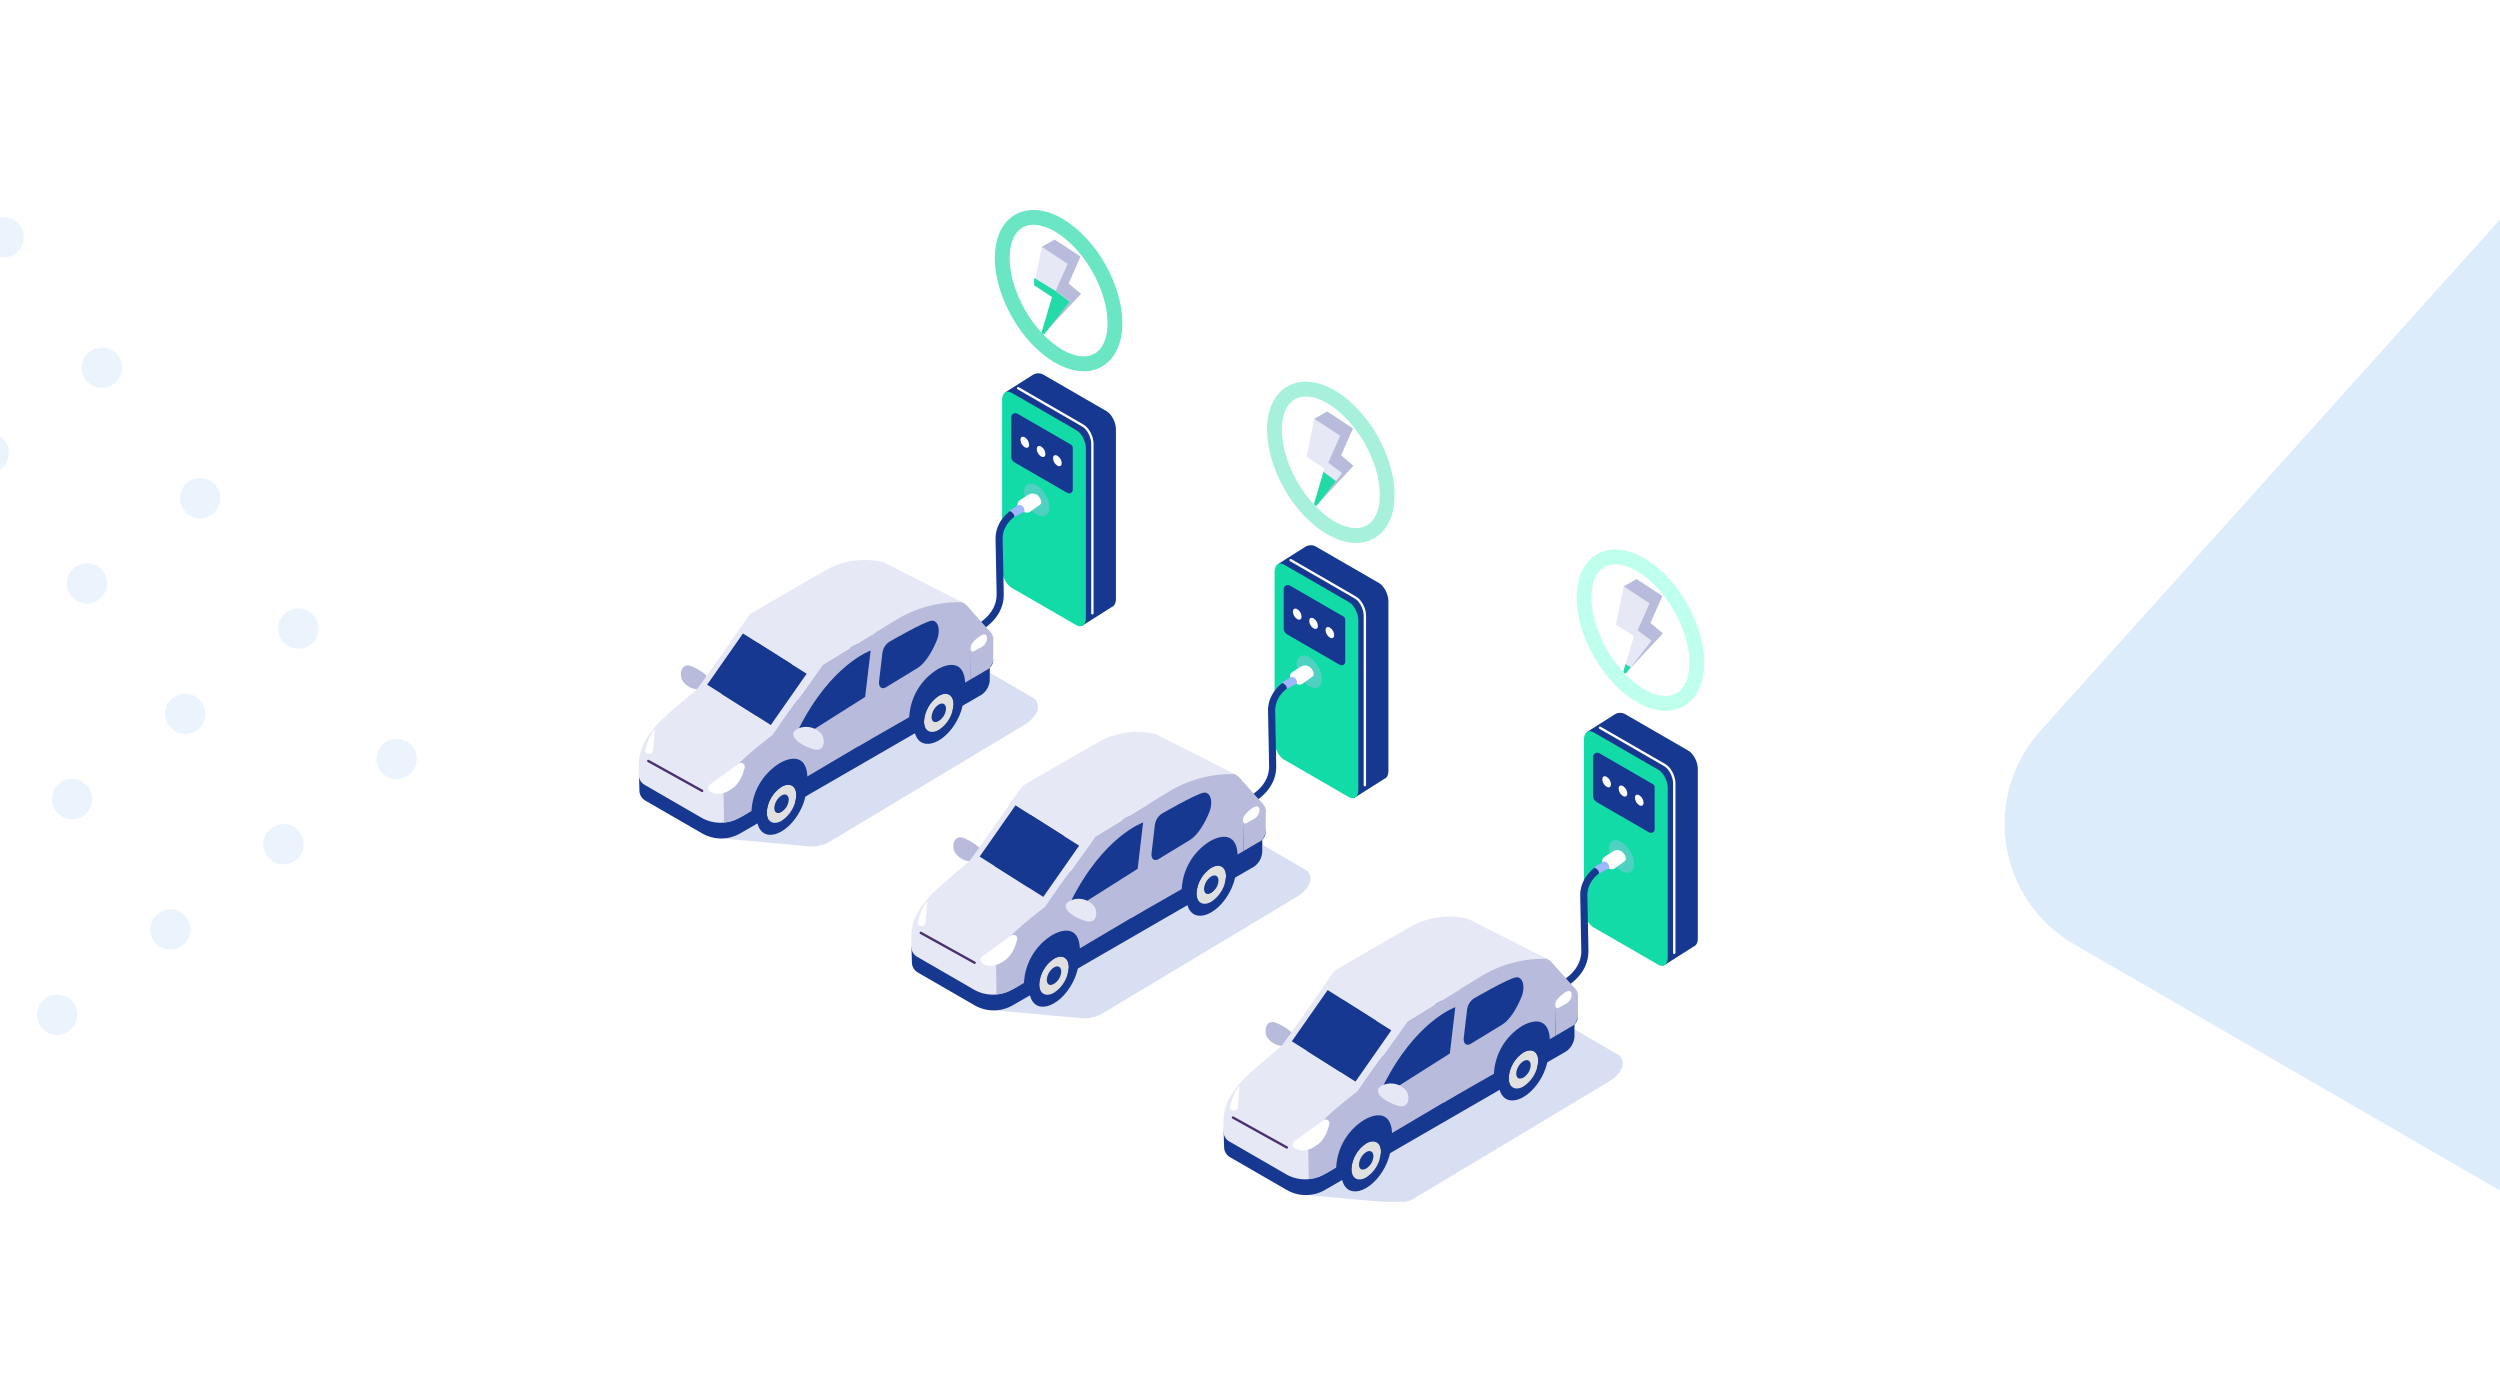 <?xml version="1.0" encoding="UTF-8"?> <svg xmlns="http://www.w3.org/2000/svg" xmlns:xlink="http://www.w3.org/1999/xlink" width="540pt" height="300pt" viewBox="0 0 540 300" version="1.2"><defs><clipPath id="clip1"><path d="M 137.734 40.613 L 373.984 40.613 L 373.984 259.613 L 137.734 259.613 Z M 137.734 40.613 "></path></clipPath><filter id="alpha" x="0%" y="0%" width="100%" height="100%"><feColorMatrix type="matrix" in="SourceGraphic" values="0 0 0 0 1 0 0 0 0 1 0 0 0 0 1 0 0 0 1 0"></feColorMatrix></filter><mask id="mask0"><g filter="url(#alpha)"><rect x="0" y="0" width="237" height="220" style="fill:rgb(0%,0%,0%);fill-opacity:0.4;stroke:none;"></rect></g></mask><clipPath id="clip3"><rect x="0" y="0" width="10" height="10"></rect></clipPath><g id="surface6" clip-path="url(#clip3)"><path style=" stroke:none;fill-rule:nonzero;fill:rgb(65.88%,76.859%,89.799%);fill-opacity:1;" d="M 6.855 3.855 C 7.113 4.297 7.312 4.75 7.453 5.215 C 7.594 5.68 7.668 6.121 7.668 6.539 C 7.672 6.957 7.605 7.32 7.469 7.629 C 7.332 7.934 7.137 8.164 6.883 8.312 C 6.625 8.461 6.332 8.52 5.996 8.488 C 5.664 8.457 5.316 8.34 4.953 8.133 C 4.59 7.926 4.242 7.648 3.906 7.297 C 3.57 6.945 3.273 6.551 3.016 6.109 C 2.754 5.664 2.555 5.211 2.414 4.746 C 2.273 4.281 2.203 3.84 2.199 3.422 C 2.199 3.004 2.266 2.645 2.402 2.336 C 2.539 2.031 2.734 1.801 2.988 1.652 C 3.242 1.504 3.535 1.445 3.871 1.477 C 4.207 1.508 4.555 1.625 4.918 1.832 C 5.277 2.039 5.629 2.316 5.965 2.668 C 6.301 3.02 6.598 3.414 6.855 3.855 Z M 6.855 3.855 "></path></g><mask id="mask1"><g filter="url(#alpha)"><rect x="0" y="0" width="237" height="220" style="fill:rgb(0%,0%,0%);fill-opacity:0.188;stroke:none;"></rect></g></mask><clipPath id="clip5"><path d="M 1 0.398 L 74.879 0.398 L 74.879 43 L 1 43 Z M 1 0.398 "></path></clipPath><clipPath id="clip4"><rect x="0" y="0" width="75" height="44"></rect></clipPath><g id="surface9" clip-path="url(#clip4)"><g clip-path="url(#clip5)" clip-rule="nonzero"><path style=" stroke:none;fill-rule:nonzero;fill:rgb(20.389%,34.119%,72.159%);fill-opacity:1;" d="M 14.641 20.375 L 42.977 3.223 C 43.797 2.727 55.137 0.23 55.969 0.73 L 73.641 11.043 C 75.312 13.32 72.98 15.539 71.219 16.605 L 29.363 41.711 C 27.902 42.586 26.32 42.949 24.625 42.793 L 4.062 40.934 C -3.047 36.676 7.633 24.617 14.641 20.375 Z M 14.641 20.375 "></path></g></g><clipPath id="clip6"><path d="M 0.762 119 L 33 119 L 33 138 L 0.762 138 Z M 0.762 119 "></path></clipPath><clipPath id="clip7"><path d="M 0.762 109 L 30 109 L 30 134 L 0.762 134 Z M 0.762 109 "></path></clipPath><mask id="mask2"><g filter="url(#alpha)"><rect x="0" y="0" width="237" height="220" style="fill:rgb(0%,0%,0%);fill-opacity:0.4;stroke:none;"></rect></g></mask><clipPath id="clip8"><rect x="0" y="0" width="10" height="10"></rect></clipPath><g id="surface12" clip-path="url(#clip8)"><path style=" stroke:none;fill-rule:nonzero;fill:rgb(65.88%,76.859%,89.799%);fill-opacity:1;" d="M 6.715 3.98 C 6.973 4.422 7.172 4.875 7.312 5.34 C 7.457 5.805 7.527 6.246 7.527 6.664 C 7.531 7.082 7.465 7.445 7.328 7.75 C 7.191 8.059 6.996 8.285 6.742 8.434 C 6.488 8.586 6.191 8.645 5.859 8.613 C 5.523 8.582 5.176 8.461 4.812 8.258 C 4.449 8.051 4.102 7.77 3.766 7.418 C 3.43 7.07 3.133 6.672 2.875 6.23 C 2.617 5.789 2.418 5.336 2.273 4.871 C 2.133 4.406 2.062 3.965 2.059 3.547 C 2.059 3.129 2.125 2.766 2.262 2.461 C 2.398 2.152 2.594 1.926 2.848 1.777 C 3.102 1.625 3.398 1.566 3.73 1.598 C 4.066 1.629 4.414 1.75 4.777 1.957 C 5.141 2.164 5.488 2.441 5.824 2.793 C 6.16 3.145 6.457 3.539 6.715 3.98 Z M 6.715 3.98 "></path></g><mask id="mask3"><g filter="url(#alpha)"><rect x="0" y="0" width="237" height="220" style="fill:rgb(0%,0%,0%);fill-opacity:0.188;stroke:none;"></rect></g></mask><clipPath id="clip10"><path d="M 1 0.359 L 74.68 0.359 L 74.68 43 L 1 43 Z M 1 0.359 "></path></clipPath><clipPath id="clip9"><rect x="0" y="0" width="75" height="44"></rect></clipPath><g id="surface15" clip-path="url(#clip9)"><g clip-path="url(#clip10)" clip-rule="nonzero"><path style=" stroke:none;fill-rule:nonzero;fill:rgb(20.389%,34.119%,72.159%);fill-opacity:1;" d="M 14.496 20.504 L 42.832 3.352 C 43.652 2.855 54.996 0.359 55.824 0.859 L 73.496 11.172 C 75.172 13.449 72.836 15.668 71.074 16.734 L 29.219 41.84 C 27.758 42.715 26.176 43.078 24.48 42.926 L 3.922 41.062 C -3.191 36.805 7.488 24.746 14.496 20.504 Z M 14.496 20.504 "></path></g></g><clipPath id="clip11"><path d="M 190 66 L 236.984 66 L 236.984 126 L 190 126 Z M 190 66 "></path></clipPath><clipPath id="clip13"><path d="M 0.602 0.559 L 46.984 0.559 L 46.984 59.359 L 0.602 59.359 Z M 0.602 0.559 "></path></clipPath><clipPath id="clip12"><rect x="0" y="0" width="47" height="60"></rect></clipPath><g id="surface18" clip-path="url(#clip12)"><g clip-path="url(#clip13)" clip-rule="nonzero"><path style="fill:none;stroke-width:5.538;stroke-linecap:round;stroke-linejoin:miter;stroke:rgb(74.899%,100%,92.94%);stroke-opacity:1;stroke-miterlimit:4;" d="M 17.238 0.002 C 26.755 0.002 34.475 13.364 34.471 29.858 C 34.471 46.345 26.757 59.709 17.237 59.715 C 7.714 59.712 -0.002 46.344 -0.002 29.856 C -0.002 13.369 7.715 -0.001 17.238 0.002 Z M 17.238 0.002 " transform="matrix(0.502,-0.288,0.287,0.503,10.116,20.056)"></path></g></g><mask id="mask4"><g filter="url(#alpha)"><rect x="0" y="0" width="237" height="220" style="fill:rgb(0%,0%,0%);fill-opacity:0.4;stroke:none;"></rect></g></mask><clipPath id="clip14"><rect x="0" y="0" width="9" height="10"></rect></clipPath><g id="surface21" clip-path="url(#clip14)"><path style=" stroke:none;fill-rule:nonzero;fill:rgb(65.88%,76.859%,89.799%);fill-opacity:1;" d="M 6.145 3.883 C 6.402 4.324 6.602 4.777 6.742 5.242 C 6.883 5.707 6.957 6.148 6.957 6.566 C 6.961 6.984 6.895 7.344 6.758 7.652 C 6.621 7.961 6.426 8.188 6.172 8.336 C 5.914 8.484 5.621 8.547 5.289 8.516 C 4.953 8.484 4.605 8.363 4.242 8.156 C 3.879 7.949 3.531 7.672 3.195 7.32 C 2.859 6.969 2.562 6.574 2.305 6.133 C 2.043 5.691 1.844 5.238 1.703 4.773 C 1.562 4.309 1.492 3.867 1.488 3.449 C 1.488 3.031 1.555 2.668 1.691 2.363 C 1.828 2.055 2.023 1.828 2.277 1.676 C 2.531 1.527 2.828 1.469 3.16 1.5 C 3.496 1.531 3.844 1.648 4.207 1.855 C 4.566 2.062 4.918 2.344 5.254 2.691 C 5.59 3.043 5.887 3.441 6.145 3.883 Z M 6.145 3.883 "></path></g><clipPath id="clip15"><path d="M 140 177 L 215 177 L 215 219.613 L 140 219.613 Z M 140 177 "></path></clipPath><mask id="mask5"><g filter="url(#alpha)"><rect x="0" y="0" width="237" height="220" style="fill:rgb(0%,0%,0%);fill-opacity:0.188;stroke:none;"></rect></g></mask><clipPath id="clip17"><path d="M 1 0.199 L 74 0.199 L 74 42.613 L 1 42.613 Z M 1 0.199 "></path></clipPath><clipPath id="clip16"><rect x="0" y="0" width="75" height="43"></rect></clipPath><g id="surface24" clip-path="url(#clip16)"><g clip-path="url(#clip17)" clip-rule="nonzero"><path style=" stroke:none;fill-rule:nonzero;fill:rgb(20.389%,34.119%,72.159%);fill-opacity:1;" d="M 13.93 20.395 L 42.27 3.242 C 43.086 2.75 54.43 0.254 55.258 0.75 L 72.93 11.066 C 74.605 13.344 72.27 15.559 70.508 16.629 L 28.652 41.73 C 27.191 42.609 25.609 42.969 23.914 42.816 L 3.355 40.953 C -3.758 36.695 6.922 24.637 13.93 20.395 Z M 13.93 20.395 "></path></g></g><clipPath id="clip18"><path d="M 72 0.613 L 112 0.613 L 112 46 L 72 46 Z M 72 0.613 "></path></clipPath><clipPath id="clip19"><rect x="0" y="0" width="40" height="46"></rect></clipPath><g id="surface27" clip-path="url(#clip19)"><path style="fill:none;stroke-width:5.538;stroke-linecap:round;stroke-linejoin:round;stroke:rgb(41.57%,90.199%,76.859%);stroke-opacity:1;stroke-miterlimit:4;" d="M 34.474 29.859 C 34.475 31.816 34.367 33.758 34.145 35.681 C 33.923 37.605 33.596 39.468 33.163 41.286 C 32.727 43.094 32.197 44.81 31.568 46.439 C 30.936 48.073 30.227 49.586 29.428 50.969 C 28.629 52.353 27.756 53.593 26.816 54.678 C 25.873 55.77 24.879 56.692 23.831 57.437 C 22.786 58.19 21.709 58.754 20.603 59.139 C 19.49 59.52 18.371 59.711 17.234 59.713 C 16.107 59.713 14.981 59.519 13.875 59.143 C 12.766 58.757 11.686 58.185 10.642 57.441 C 9.596 56.687 8.604 55.77 7.659 54.678 C 6.719 53.589 5.847 52.353 5.048 50.964 C 4.246 49.581 3.537 48.073 2.906 46.445 C 2.277 44.812 1.744 43.094 1.313 41.278 C 0.878 39.469 0.553 37.605 0.333 35.678 C 0.111 33.757 0.001 31.814 0.001 29.857 C 0.004 27.894 0.112 25.952 0.333 24.029 C 0.552 22.111 0.882 20.242 1.312 18.43 C 1.742 16.618 2.276 14.897 2.905 13.268 C 3.533 11.639 4.248 10.13 5.047 8.747 C 5.85 7.358 6.719 6.123 7.662 5.032 C 8.602 3.946 9.596 3.024 10.642 2.27 C 11.683 1.523 12.764 0.952 13.876 0.571 C 14.988 0.19 16.108 -0 17.235 -0 C 18.368 0.003 19.488 0.193 20.6 0.573 C 21.709 0.959 22.787 1.521 23.833 2.275 C 24.882 3.023 25.871 3.945 26.814 5.029 C 27.754 6.118 28.622 7.36 29.424 8.743 C 30.224 10.132 30.941 11.637 31.57 13.271 C 32.202 14.898 32.726 16.619 33.16 18.428 C 33.594 20.238 33.923 22.111 34.145 24.032 C 34.362 25.95 34.478 27.896 34.474 29.859 Z M 34.474 29.859 " transform="matrix(0.502,-0.288,0.287,0.503,2.431,12.717)"></path></g><clipPath id="clip20"><rect x="0" y="0" width="41" height="46"></rect></clipPath><g id="surface30" clip-path="url(#clip20)"><path style="fill:none;stroke-width:5.538;stroke-linecap:round;stroke-linejoin:round;stroke:rgb(65.489%,94.51%,86.269%);stroke-opacity:1;stroke-miterlimit:4;" d="M 34.477 29.854 C 34.474 31.817 34.366 33.759 34.144 35.683 C 33.922 37.606 33.595 39.469 33.165 41.281 C 32.729 43.09 32.196 44.812 31.567 46.44 C 30.939 48.069 30.229 49.581 29.427 50.971 C 28.628 52.354 27.755 53.595 26.815 54.68 C 25.872 55.772 24.881 56.688 23.83 57.438 C 22.785 58.192 21.708 58.756 20.602 59.141 C 19.489 59.522 18.37 59.712 17.237 59.709 C 16.106 59.714 14.98 59.521 13.877 59.138 C 12.765 58.759 11.685 58.187 10.641 57.443 C 9.595 56.689 8.603 55.772 7.658 54.68 C 6.718 53.591 5.847 52.355 5.047 50.965 C 4.245 49.582 3.537 48.074 2.908 46.441 C 2.276 44.814 1.746 43.09 1.312 41.28 C 0.877 39.471 0.552 37.607 0.332 35.68 C 0.11 33.758 -0 31.816 -0 29.859 C 0.003 27.896 0.111 25.954 0.332 24.031 C 0.554 22.107 0.881 20.244 1.311 18.432 C 1.741 16.62 2.275 14.898 2.904 13.27 C 3.532 11.641 4.247 10.132 5.05 8.743 C 5.849 7.359 6.722 6.119 7.661 5.033 C 8.605 3.942 9.595 3.025 10.641 2.272 C 11.686 1.518 12.763 0.954 13.875 0.573 C 14.987 0.192 16.107 0.001 17.234 0.001 C 18.371 -0.001 19.49 0.189 20.599 0.575 C 21.711 0.955 22.786 1.523 23.835 2.271 C 24.882 3.025 25.873 3.941 26.813 5.03 C 27.753 6.119 28.624 7.355 29.424 8.745 C 30.226 10.128 30.94 11.639 31.569 13.272 C 32.201 14.9 32.725 16.62 33.159 18.43 C 33.593 20.239 33.925 22.107 34.144 24.034 C 34.361 25.952 34.477 27.897 34.477 29.854 Z M 34.477 29.854 " transform="matrix(0.502,-0.288,0.287,0.503,3.239,12.802)"></path></g><clipPath id="clip2"><rect x="0" y="0" width="237" height="220"></rect></clipPath><g id="surface32" clip-path="url(#clip2)"><path style=" stroke:none;fill-rule:nonzero;fill:rgb(9.019%,21.959%,56.859%);fill-opacity:1;" d="M 101.988 48.797 L 88.496 41 C 88.129 40.758 87.723 40.637 87.281 40.633 C 86.844 40.633 86.438 40.75 86.066 40.988 L 80.125 44.754 L 85.953 62.586 L 85.953 78.914 C 85.953 80.418 86.875 82.18 88 82.832 L 93.633 86.086 L 96.625 95.238 L 103.16 91.102 C 103.691 90.91 104.039 90.293 104.039 89.367 L 104.039 52.719 C 104.039 51.211 103.117 49.449 101.988 48.797 Z M 101.988 48.797 "></path><path style=" stroke:none;fill-rule:nonzero;fill:rgb(7.059%,85.88%,65.88%);fill-opacity:1;" d="M 95.492 95.043 L 81.504 86.957 C 80.375 86.305 79.453 84.543 79.453 83.039 L 79.453 46.387 C 79.453 44.883 80.375 44.188 81.504 44.836 L 95.492 52.922 C 96.621 53.574 97.543 55.34 97.543 56.844 L 97.543 93.492 C 97.539 94.996 96.617 95.695 95.492 95.043 Z M 95.492 95.043 "></path><path style="fill:none;stroke-width:0.889;stroke-linecap:round;stroke-linejoin:round;stroke:rgb(100%,100%,100%);stroke-opacity:1;stroke-miterlimit:4;" d="M 883.682 597.199 L 907.85 611.153 C 909.8 612.279 911.393 615.319 911.393 617.921 L 911.393 681.167 " transform="matrix(0.579,0,0,0.579,-428.741,-301.929)"></path><path style=" stroke:none;fill-rule:nonzero;fill:rgb(9.019%,21.959%,56.859%);fill-opacity:1;" d="M 93.527 66.465 L 82.168 59.898 C 81.934 59.766 81.754 59.582 81.617 59.352 C 81.484 59.117 81.418 58.867 81.418 58.602 L 81.418 50.141 C 81.418 49.793 81.57 49.531 81.871 49.359 C 82.172 49.184 82.473 49.184 82.773 49.359 L 94.32 56.035 C 94.586 56.188 94.719 56.418 94.719 56.723 L 94.719 65.777 C 94.719 66.082 94.586 66.312 94.32 66.465 C 94.059 66.621 93.793 66.621 93.527 66.465 Z M 93.527 66.465 "></path><path style=" stroke:none;fill-rule:nonzero;fill:rgb(9.019%,21.959%,56.859%);fill-opacity:1;" d="M 58.969 103.797 L 58.312 102.395 L 72.992 95.527 C 75.445 94.25 78.34 91.957 78.27 88.273 L 78.039 76.441 C 77.98 73.562 79.766 70.879 82.691 69.438 L 85.461 67.984 L 86.176 69.355 L 83.391 70.816 C 80.988 72 79.535 74.141 79.578 76.41 L 79.812 88.242 C 79.883 91.793 77.766 94.793 73.688 96.91 L 73.66 96.922 Z M 58.969 103.797 "></path><path style=" stroke:none;fill-rule:nonzero;fill:rgb(100%,100%,100%);fill-opacity:1;" d="M 85.285 56.07 C 85.285 56.66 84.867 56.898 84.352 56.602 C 83.766 56.223 83.457 55.684 83.418 54.988 C 83.418 54.398 83.836 54.16 84.352 54.457 C 84.934 54.836 85.246 55.375 85.285 56.07 Z M 85.285 56.07 "></path><path style=" stroke:none;fill-rule:nonzero;fill:rgb(100%,100%,100%);fill-opacity:1;" d="M 88.809 58.062 C 88.809 58.652 88.391 58.891 87.875 58.594 C 87.289 58.215 86.98 57.676 86.941 56.98 C 86.941 56.391 87.359 56.152 87.875 56.449 C 88.457 56.828 88.77 57.367 88.809 58.062 Z M 88.809 58.062 "></path><path style=" stroke:none;fill-rule:nonzero;fill:rgb(100%,100%,100%);fill-opacity:1;" d="M 92.328 60.047 C 92.328 60.641 91.91 60.879 91.395 60.582 C 90.812 60.203 90.5 59.664 90.461 58.969 C 90.461 58.375 90.879 58.137 91.395 58.438 C 91.977 58.816 92.289 59.352 92.328 60.047 Z M 92.328 60.047 "></path><use xlink:href="#surface6" transform="matrix(1,0,0,1,82,63)" mask="url(#mask0)"></use><path style=" stroke:none;fill-rule:nonzero;fill:rgb(100%,100%,100%);fill-opacity:1;" d="M 83.395 67.961 L 85.293 66.762 C 86.582 66.215 87.625 67.148 87.887 68.258 C 87.965 68.594 87.859 68.863 87.574 69.062 L 85.5 70.543 C 85.082 70.809 84.656 70.82 84.227 70.586 L 83.426 70.145 C 83 69.91 82.781 69.547 82.773 69.062 C 82.77 68.574 82.977 68.207 83.395 67.961 Z M 83.395 67.961 "></path><path style=" stroke:none;fill-rule:nonzero;fill:rgb(61.96%,72.159%,100%);fill-opacity:1;" d="M 83.062 69.086 L 80.992 70.289 C 80.992 70.289 82.168 70.793 82.113 71.684 L 84.328 70.473 C 84.328 70.473 84.305 68.988 83.062 69.086 Z M 83.062 69.086 "></path><use xlink:href="#surface9" transform="matrix(1,0,0,1,13,100)" mask="url(#mask1)"></use><path style=" stroke:none;fill-rule:nonzero;fill:rgb(72.159%,73.329%,85.88%);fill-opacity:1;" d="M 72.004 90.992 L 76.984 96.586 L 70.68 94.312 Z M 72.004 90.992 "></path><path style=" stroke:none;fill-rule:nonzero;fill:rgb(72.159%,73.329%,85.88%);fill-opacity:1;" d="M 11.477 108.121 C 11.055 107.812 10.695 107.445 10.402 107.012 C 9.652 105.754 10.074 102.895 12.562 103.98 C 13.336 104.316 14.066 104.727 14.754 105.211 C 15.863 106.016 16.594 106.926 16.453 107.723 C 16.273 108.781 13.531 109.605 11.477 108.121 Z M 11.477 108.121 "></path><path style=" stroke:none;fill-rule:nonzero;fill:rgb(31.369%,46.269%,87.059%);fill-opacity:1;" d="M 67.777 105.551 L 58.492 100.184 C 56.492 99.027 56.746 96.988 59.059 95.652 C 61.367 94.316 64.898 94.168 66.902 95.324 L 76.188 100.691 C 78.188 101.852 77.934 103.891 75.621 105.227 C 73.312 106.562 69.781 106.711 67.777 105.551 Z M 67.777 105.551 "></path><path style=" stroke:none;fill-rule:nonzero;fill:rgb(72.159%,73.329%,85.88%);fill-opacity:1;" d="M 67.777 100.82 L 58.492 95.453 C 56.492 94.297 56.746 92.258 59.059 90.918 C 61.367 89.582 64.898 89.438 66.902 90.594 L 76.188 95.961 C 78.188 97.121 77.934 99.16 75.621 100.496 C 73.312 101.832 69.781 101.98 67.777 100.82 Z M 67.777 100.82 "></path><path style=" stroke:none;fill-rule:nonzero;fill:rgb(9.019%,21.959%,56.859%);fill-opacity:1;" d="M 76.793 103.52 L 72.031 103.52 L 72.031 104.906 L 57.805 96.68 L 46.637 99.504 L 46.789 104.512 C 46.789 104.965 46.898 105.391 47.125 105.781 C 47.352 106.176 47.664 106.484 48.055 106.707 L 20 116.5 C 22.562 117.98 32.504 134.637 35.066 133.152 L 74.41 110.414 C 75.09 110.098 75.645 109.625 76.07 109.008 C 76.496 108.387 76.734 107.703 76.789 106.953 Z M 76.793 103.52 "></path><path style=" stroke:none;fill-rule:nonzero;fill:rgb(72.159%,73.329%,85.88%);fill-opacity:1;" d="M 70.047 89.836 C 60.973 88.215 51.727 96.848 51.727 96.848 L 48.398 121.203 L 59.398 114.91 C 59.449 113.863 59.621 112.836 59.922 111.832 C 60.223 110.824 60.641 109.871 61.176 108.969 C 61.711 108.066 62.348 107.242 63.082 106.496 C 63.82 105.75 64.633 105.102 65.527 104.555 C 68.734 102.758 71.316 103.438 71.461 107.453 L 72.711 106.715 L 72.711 92.996 C 72.707 92.617 72.645 92.254 72.512 91.898 C 72.383 91.543 72.195 91.223 71.953 90.934 C 71.707 90.645 71.422 90.406 71.094 90.219 C 70.77 90.027 70.418 89.902 70.047 89.836 Z M 70.047 89.836 "></path><path style=" stroke:none;fill-rule:nonzero;fill:rgb(9.019%,21.959%,56.859%);fill-opacity:1;" d="M 14.629 140 L 2.383 132.926 C 1.988 132.699 1.68 132.391 1.453 132 C 1.227 131.605 1.113 131.184 1.117 130.73 L 1.016 127.422 L 12.133 122.898 L 32.312 134.562 L 22.906 140 C 22.277 140.367 21.609 140.641 20.91 140.828 C 20.207 141.02 19.492 141.113 18.766 141.113 C 18.039 141.113 17.324 141.02 16.625 140.828 C 15.922 140.641 15.258 140.367 14.629 140 Z M 14.629 140 "></path><g clip-path="url(#clip6)" clip-rule="nonzero"><path style=" stroke:none;fill-rule:nonzero;fill:rgb(90.199%,90.979%,96.078%);fill-opacity:1;" d="M 14.477 136.605 L 2.234 129.527 C 1.84 129.301 1.531 128.992 1.305 128.602 C 1.078 128.207 0.965 127.785 0.965 127.332 C 0.965 126.879 1.078 126.457 1.305 126.066 C 1.531 125.672 1.84 125.363 2.234 125.137 L 11.984 119.5 L 32.164 131.168 L 22.754 136.605 C 22.125 136.969 21.461 137.246 20.758 137.434 C 20.055 137.621 19.344 137.715 18.617 137.715 C 17.891 137.715 17.176 137.621 16.473 137.434 C 15.773 137.246 15.105 136.969 14.477 136.605 Z M 14.477 136.605 "></path></g><path style=" stroke:none;fill-rule:nonzero;fill:rgb(9.019%,21.959%,56.859%);fill-opacity:1;" d="M 40.527 129.48 C 40.527 129.172 37.129 116.223 30.152 121.914 C 27.098 124.406 21.762 135.676 24.52 137.445 C 27.273 139.211 40.527 129.48 40.527 129.48 Z M 40.527 129.48 "></path><path style=" stroke:none;fill-rule:nonzero;fill:rgb(9.019%,21.959%,56.859%);fill-opacity:1;" d="M 31.805 131.828 L 31.832 131.812 C 32.695 131.324 33.387 131.742 33.375 132.742 C 33.336 133.285 33.184 133.793 32.91 134.266 C 32.637 134.734 32.27 135.121 31.816 135.418 L 31.785 135.438 C 30.926 135.922 30.234 135.508 30.246 134.508 C 30.285 133.965 30.438 133.457 30.711 132.984 C 30.984 132.516 31.348 132.129 31.805 131.828 Z M 31.805 131.828 "></path><path style=" stroke:none;fill-rule:nonzero;fill:rgb(87.839%,87.839%,87.839%);fill-opacity:1;" d="M 31.855 129.926 C 33.621 128.93 35.027 129.777 35 131.82 C 34.93 132.93 34.613 133.965 34.055 134.926 C 33.496 135.887 32.75 136.676 31.824 137.285 L 31.762 137.324 C 30 138.316 28.594 137.469 28.617 135.426 C 28.691 134.316 29.008 133.281 29.562 132.32 C 30.121 131.363 30.863 130.574 31.789 129.965 Z M 31.816 135.418 C 32.27 135.117 32.637 134.734 32.91 134.262 C 33.184 133.793 33.336 133.285 33.375 132.742 C 33.387 131.742 32.695 131.324 31.836 131.809 L 31.805 131.828 C 31.352 132.129 30.984 132.512 30.711 132.984 C 30.438 133.457 30.285 133.965 30.246 134.508 C 30.234 135.508 30.926 135.922 31.785 135.434 L 31.816 135.418 "></path><path style=" stroke:none;fill-rule:nonzero;fill:rgb(9.019%,21.959%,56.859%);fill-opacity:1;" d="M 31.891 127.293 C 34.828 125.637 37.172 127.051 37.129 130.457 C 37.129 130.539 37.125 130.617 37.121 130.699 C 37.07 131.613 36.895 132.504 36.59 133.371 C 35.727 135.898 33.922 138.34 31.836 139.566 L 31.727 139.629 C 29.688 140.781 27.934 140.453 27.066 139.004 C 26.715 138.375 26.527 137.703 26.5 136.984 C 26.492 136.816 26.488 136.645 26.488 136.469 C 26.531 133.102 28.895 129.055 31.785 127.355 Z M 31.824 137.285 C 32.754 136.676 33.496 135.891 34.055 134.926 C 34.613 133.965 34.93 132.93 35.004 131.82 C 35.027 129.777 33.621 128.93 31.859 129.926 L 31.789 129.965 C 30.863 130.578 30.121 131.363 29.566 132.324 C 29.008 133.281 28.691 134.316 28.617 135.426 C 28.594 137.469 30 138.316 31.762 137.324 C 31.781 137.312 31.805 137.301 31.824 137.289 "></path><path style=" stroke:none;fill-rule:nonzero;fill:rgb(9.019%,21.959%,56.859%);fill-opacity:1;" d="M 65.77 112.18 L 65.801 112.164 C 66.664 111.676 67.352 112.094 67.34 113.094 C 67.305 113.637 67.148 114.145 66.875 114.617 C 66.602 115.086 66.238 115.473 65.781 115.773 L 65.754 115.789 C 64.891 116.273 64.199 115.859 64.215 114.859 C 64.25 114.316 64.402 113.809 64.68 113.336 C 64.953 112.867 65.316 112.48 65.77 112.18 Z M 65.77 112.18 "></path><path style=" stroke:none;fill-rule:nonzero;fill:rgb(87.839%,87.839%,87.839%);fill-opacity:1;" d="M 65.824 110.281 C 67.586 109.285 68.992 110.133 68.969 112.176 C 68.895 113.285 68.578 114.32 68.02 115.281 C 67.461 116.242 66.719 117.027 65.789 117.641 L 65.727 117.676 C 63.969 118.668 62.559 117.82 62.586 115.777 C 62.656 114.668 62.973 113.637 63.531 112.676 C 64.09 111.715 64.832 110.93 65.758 110.316 Z M 65.781 115.773 C 66.238 115.473 66.602 115.086 66.875 114.617 C 67.148 114.145 67.305 113.637 67.34 113.094 C 67.352 112.094 66.664 111.676 65.801 112.164 L 65.77 112.18 C 65.316 112.48 64.953 112.867 64.68 113.336 C 64.406 113.809 64.25 114.316 64.215 114.859 C 64.199 115.859 64.891 116.273 65.754 115.789 L 65.781 115.77 "></path><path style=" stroke:none;fill-rule:nonzero;fill:rgb(9.019%,21.959%,56.859%);fill-opacity:1;" d="M 65.855 107.648 C 68.797 105.988 71.141 107.406 71.094 110.812 C 71.094 110.891 71.09 110.973 71.086 111.051 C 71.035 111.969 70.859 112.859 70.555 113.723 C 69.691 116.25 67.887 118.695 65.805 119.918 L 65.695 119.98 C 63.656 121.133 61.902 120.805 61.035 119.355 C 60.684 118.727 60.492 118.055 60.469 117.336 C 60.457 117.172 60.453 116.996 60.457 116.82 C 60.5 113.453 62.859 109.406 65.75 107.707 Z M 65.793 117.641 C 66.719 117.027 67.461 116.242 68.02 115.281 C 68.578 114.32 68.895 113.285 68.969 112.172 C 68.992 110.129 67.586 109.281 65.824 110.277 L 65.758 110.316 C 64.832 110.93 64.09 111.715 63.531 112.676 C 62.973 113.637 62.66 114.668 62.586 115.777 C 62.559 117.82 63.969 118.668 65.727 117.676 C 65.75 117.664 65.77 117.652 65.793 117.641 "></path><path style=" stroke:none;fill-rule:nonzero;fill:rgb(72.159%,73.329%,85.88%);fill-opacity:1;" d="M 51.727 96.848 L 40.727 103.594 C 40.727 103.594 31.91 116 30.859 117.102 C 29.992 118.012 21.238 124.906 20.688 125.801 C 19.527 127.668 19.219 128.613 19.281 130.449 C 19.281 130.449 19.383 137.598 19.391 137.66 C 21.668 137.465 22.93 136.484 23.812 136.082 L 25.324 135.176 C 25.371 134.129 25.547 133.102 25.848 132.098 C 26.148 131.09 26.566 130.137 27.102 129.234 C 27.637 128.332 28.27 127.508 29.008 126.762 C 29.742 126.016 30.559 125.367 31.453 124.82 C 34.66 123.023 37.242 123.703 37.387 127.719 L 51.094 119.602 Z M 51.727 96.848 "></path><path style=" stroke:none;fill-rule:nonzero;fill:rgb(90.199%,90.979%,96.078%);fill-opacity:1;" d="M 53.836 81.449 L 70.832 90.082 C 68.297 90.016 65.805 90.312 63.355 90.973 C 60.906 91.633 58.602 92.633 56.441 93.965 L 40.727 103.594 C 40.727 103.594 36.203 110.062 34.293 112.57 C 33.32 113.844 29.852 118.758 29.852 118.758 C 29.852 118.758 24.035 123.195 22.008 125.441 C 21.316 126.211 20.699 127.035 20.156 127.914 C 19.02 129.715 18.457 131.68 18.461 133.809 L 2.715 124.043 C 2.707 121.914 3.273 119.949 4.406 118.148 C 4.949 117.27 5.566 116.445 6.258 115.676 C 8.461 113.375 10.785 111.215 13.238 109.184 C 14.141 108.402 24.965 92.637 24.965 92.637 L 41.602 83.02 C 43.477 82.016 45.469 81.375 47.574 81.105 C 49.684 80.836 51.77 80.949 53.836 81.449 Z M 53.836 81.449 "></path><g clip-path="url(#clip7)" clip-rule="nonzero"><path style=" stroke:none;fill-rule:nonzero;fill:rgb(90.199%,90.979%,96.078%);fill-opacity:1;" d="M 13.238 109.18 C 12.367 110.059 11.094 110.961 10.223 111.715 C 8.43 113.262 7.09 114.301 5.535 115.883 C 5.207 116.215 4.871 116.57 4.52 116.961 C 4.398 117.094 4.277 117.23 4.16 117.371 C 4.16 117.371 2.098 119.988 1.648 121.523 C 1.59 121.688 1.531 121.852 1.477 122.016 C 1.422 122.195 1.367 122.379 1.316 122.559 C 1.262 122.77 1.211 122.98 1.168 123.191 C 1.113 123.457 1.07 123.723 1.039 123.984 C 0.98 124.445 0.953 126.895 0.969 127.324 L 18.461 133.809 L 19.902 129.062 C 20.02 128.926 20.145 126.863 20.27 126.727 C 20.621 126.336 20.359 127.164 20.688 126.832 C 22.242 125.25 24.133 123.262 25.922 121.715 C 26.793 120.961 28.012 119.941 29.129 119.051 Z M 13.238 109.18 "></path></g><path style=" stroke:none;fill-rule:nonzero;fill:rgb(100%,100%,100%);fill-opacity:1;" d="M 2.875 122.801 C 2.996 122.863 3.129 122.895 3.266 122.891 C 3.402 122.887 3.531 122.852 3.648 122.781 C 3.77 122.715 3.863 122.621 3.938 122.504 C 4.008 122.387 4.047 122.258 4.055 122.121 L 4.449 117.418 C 3.324 118.922 2.633 120.605 2.363 122.465 C 2.523 122.594 2.695 122.707 2.875 122.801 Z M 2.875 122.801 "></path><path style=" stroke:none;fill-rule:nonzero;fill:rgb(100%,100%,100%);fill-opacity:1;" d="M 16.285 129.492 L 22.578 124.93 C 22.723 124.832 22.883 124.785 23.059 124.785 C 23.234 124.789 23.391 124.844 23.535 124.945 C 23.676 125.047 23.777 125.184 23.832 125.348 C 23.891 125.516 23.895 125.684 23.848 125.852 C 23.492 127.25 22.805 129.02 21.488 130.086 C 19.293 131.859 17.43 131.707 16.297 130.91 C 16.184 130.828 16.094 130.723 16.031 130.602 C 15.969 130.477 15.934 130.344 15.934 130.203 C 15.934 130.066 15.965 129.934 16.023 129.809 C 16.086 129.684 16.172 129.578 16.285 129.492 Z M 16.285 129.492 "></path><path style=" stroke:none;fill-rule:nonzero;fill:rgb(9.019%,21.959%,56.859%);fill-opacity:1;" d="M 26.277 114.555 L 15.746 107.895 L 23.484 96.828 L 34.02 103.484 Z M 26.277 114.555 "></path><path style=" stroke:none;fill-rule:nonzero;fill:rgb(9.019%,21.959%,56.859%);fill-opacity:1;" d="M 29.492 116.602 L 18.957 109.941 L 26.699 98.875 L 37.234 105.531 Z M 29.492 116.602 "></path><path style=" stroke:none;fill-rule:nonzero;fill:rgb(72.159%,73.329%,85.88%);fill-opacity:1;" d="M 72.711 100.438 L 72.711 106.711 L 76.793 104.316 L 77.535 102.707 L 77.535 97.816 Z M 72.711 100.438 "></path><path style=" stroke:none;fill-rule:nonzero;fill:rgb(9.019%,21.959%,56.859%);fill-opacity:1;" d="M 35.887 119.379 L 49.871 110.539 L 51.059 100.52 C 51.059 100.52 42.465 103.48 35.461 117.547 C 34.93 118.613 35.18 119.824 35.887 119.379 Z M 35.887 119.379 "></path><path style=" stroke:none;fill-rule:nonzero;fill:rgb(90.199%,90.979%,96.078%);fill-opacity:1;" d="M 39.254 117.566 C 39.703 117.824 40.098 118.152 40.438 118.551 C 41.32 119.719 41.203 122.609 38.613 121.797 C 37.809 121.547 37.039 121.215 36.305 120.805 C 35.113 120.125 34.293 119.297 34.344 118.488 C 34.41 117.422 37.051 116.309 39.254 117.566 Z M 39.254 117.566 "></path><path style=" stroke:none;fill-rule:nonzero;fill:rgb(9.019%,21.959%,56.859%);fill-opacity:1;" d="M 54.383 108.441 L 61.215 104.277 C 62.855 103.281 64.418 100.625 65.332 98.359 C 65.352 98.305 65.375 98.254 65.395 98.199 C 66.25 96.016 65.598 93.809 64.098 94.098 C 62.379 94.426 55.566 98.348 55.207 98.559 C 55.164 98.578 55.121 98.602 55.078 98.629 C 54.215 99.246 53.715 100.082 53.586 101.137 L 52.883 107.145 C 52.734 108.387 53.449 109.008 54.383 108.441 Z M 54.383 108.441 "></path><path style=" stroke:none;fill-rule:nonzero;fill:rgb(100%,100%,100%);fill-opacity:1;" d="M 76.188 98.031 L 76.191 97.98 C 76.246 97.375 75.977 96.969 75.527 97.023 C 75.281 97.066 75.055 97.152 74.848 97.281 C 74.238 97.672 73.695 98.137 73.215 98.672 C 72.641 99.281 72.445 100.254 72.828 100.617 C 73.031 100.777 73.234 100.781 73.445 100.629 L 75.137 99.695 L 75.16 99.68 C 75.754 99.289 76.094 98.738 76.188 98.031 Z M 76.188 98.031 "></path><path style="fill:none;stroke-width:0.889;stroke-linecap:round;stroke-linejoin:round;stroke:rgb(29.019%,18.819%,43.14%);stroke-opacity:1;stroke-miterlimit:4;" d="M -0.001 0.001 L 20.097 11.164 " transform="matrix(0.579,0,0,0.579,3.028,124.367)"></path><path style=" stroke:none;fill-rule:nonzero;fill:rgb(72.159%,73.329%,85.88%);fill-opacity:1;" d="M 96.391 15.41 L 90.812 11.734 L 88.039 13.316 L 89.141 19.965 L 90.691 22.934 L 89.121 31.371 L 96.504 23.48 L 93.816 21.227 Z M 96.391 15.41 "></path><path style=" stroke:none;fill-rule:nonzero;fill:rgb(90.199%,90.979%,96.078%);fill-opacity:1;" d="M 93.617 16.988 L 88.039 13.316 L 86.367 21.543 L 90.23 24.09 L 88.012 31.586 C 87.949 31.789 88.016 31.941 88.203 32.039 C 88.395 32.137 88.555 32.102 88.684 31.934 L 94.031 25.066 L 91.047 22.809 Z M 93.617 16.988 "></path><path style=" stroke:none;fill-rule:nonzero;fill:rgb(13.73%,85.88%,65.88%);fill-opacity:1;" d="M 91.059 22.875 L 86.379 20.035 L 86.379 21.629 L 90.242 24.172 L 88.027 31.672 C 87.965 31.875 88.027 32.027 88.215 32.125 C 88.406 32.223 88.566 32.188 88.695 32.02 L 94.047 25.152 L 91.059 22.891 Z M 91.059 22.875 "></path><path style=" stroke:none;fill-rule:nonzero;fill:rgb(9.019%,21.959%,56.859%);fill-opacity:1;" d="M 160.848 85.926 L 147.352 78.129 C 146.984 77.887 146.578 77.766 146.137 77.766 C 145.699 77.762 145.293 77.879 144.922 78.121 L 138.98 81.883 L 144.809 99.715 L 144.809 116.043 C 144.809 117.547 145.73 119.309 146.859 119.961 L 152.488 123.219 L 155.48 132.371 L 162.016 128.23 C 162.547 128.043 162.895 127.422 162.895 126.496 L 162.895 89.848 C 162.895 88.344 161.973 86.578 160.848 85.926 Z M 160.848 85.926 "></path><path style=" stroke:none;fill-rule:nonzero;fill:rgb(7.059%,85.88%,65.88%);fill-opacity:1;" d="M 154.348 132.176 L 140.359 124.09 C 139.23 123.438 138.309 121.672 138.309 120.168 L 138.309 83.52 C 138.309 82.012 139.23 81.316 140.359 81.965 L 154.348 90.051 C 155.477 90.703 156.398 92.469 156.398 93.973 L 156.398 130.621 C 156.398 132.129 155.477 132.824 154.348 132.176 Z M 154.348 132.176 "></path><path style="fill:none;stroke-width:0.889;stroke-linecap:round;stroke-linejoin:round;stroke:rgb(100%,100%,100%);stroke-opacity:1;stroke-miterlimit:4;" d="M 883.681 597.203 L 907.849 611.157 C 909.799 612.276 911.392 615.323 911.392 617.919 L 911.392 681.171 " transform="matrix(0.579,0,0,0.579,-369.885,-264.798)"></path><path style=" stroke:none;fill-rule:nonzero;fill:rgb(9.019%,21.959%,56.859%);fill-opacity:1;" d="M 152.383 103.598 L 141.023 97.031 C 140.793 96.895 140.609 96.711 140.473 96.48 C 140.34 96.25 140.273 96 140.273 95.73 L 140.273 87.27 C 140.273 86.922 140.426 86.66 140.727 86.488 C 141.027 86.312 141.328 86.312 141.629 86.488 L 153.176 93.164 C 153.441 93.32 153.574 93.547 153.574 93.855 L 153.574 102.906 C 153.574 103.215 153.441 103.441 153.18 103.598 C 152.914 103.75 152.648 103.75 152.383 103.598 Z M 152.383 103.598 "></path><path style=" stroke:none;fill-rule:nonzero;fill:rgb(9.019%,21.959%,56.859%);fill-opacity:1;" d="M 117.824 140.926 L 117.168 139.523 L 131.848 132.656 C 134.301 131.383 137.199 129.086 137.125 125.402 L 136.895 113.57 C 136.836 110.691 138.621 108.008 141.547 106.566 L 144.316 105.113 L 145.031 106.484 L 142.246 107.949 C 139.844 109.129 138.391 111.27 138.438 113.539 L 138.668 125.375 C 138.738 128.922 136.621 131.922 132.547 134.039 L 132.516 134.051 Z M 117.824 140.926 "></path><path style=" stroke:none;fill-rule:nonzero;fill:rgb(100%,100%,100%);fill-opacity:1;" d="M 144.141 93.199 C 144.141 93.789 143.723 94.027 143.207 93.73 C 142.621 93.352 142.312 92.816 142.273 92.121 C 142.273 91.527 142.691 91.289 143.207 91.586 C 143.789 91.965 144.102 92.504 144.141 93.199 Z M 144.141 93.199 "></path><path style=" stroke:none;fill-rule:nonzero;fill:rgb(100%,100%,100%);fill-opacity:1;" d="M 147.664 95.191 C 147.664 95.781 147.246 96.023 146.73 95.723 C 146.145 95.344 145.836 94.809 145.797 94.113 C 145.797 93.52 146.215 93.281 146.73 93.578 C 147.312 93.957 147.625 94.496 147.664 95.191 Z M 147.664 95.191 "></path><path style=" stroke:none;fill-rule:nonzero;fill:rgb(100%,100%,100%);fill-opacity:1;" d="M 151.184 97.18 C 151.184 97.77 150.766 98.008 150.25 97.711 C 149.668 97.332 149.355 96.793 149.316 96.098 C 149.316 95.508 149.734 95.27 150.25 95.566 C 150.832 95.945 151.145 96.484 151.184 97.18 Z M 151.184 97.18 "></path><use xlink:href="#surface12" transform="matrix(1,0,0,1,141,100)" mask="url(#mask2)"></use><path style=" stroke:none;fill-rule:nonzero;fill:rgb(100%,100%,100%);fill-opacity:1;" d="M 142.25 105.09 L 144.148 103.895 C 145.438 103.344 146.48 104.277 146.746 105.387 C 146.82 105.727 146.715 105.992 146.43 106.191 L 144.355 107.676 C 143.938 107.938 143.512 107.949 143.082 107.715 L 142.281 107.273 C 141.855 107.039 141.637 106.68 141.629 106.191 C 141.625 105.703 141.832 105.336 142.25 105.09 Z M 142.25 105.09 "></path><path style=" stroke:none;fill-rule:nonzero;fill:rgb(61.96%,72.159%,100%);fill-opacity:1;" d="M 141.918 106.219 L 139.848 107.418 C 139.848 107.418 141.023 107.922 140.969 108.812 L 143.184 107.605 C 143.184 107.605 143.164 106.117 141.918 106.219 Z M 141.918 106.219 "></path><use xlink:href="#surface15" transform="matrix(1,0,0,1,72,137)" mask="url(#mask3)"></use><path style=" stroke:none;fill-rule:nonzero;fill:rgb(72.159%,73.329%,85.88%);fill-opacity:1;" d="M 130.859 128.121 L 135.84 133.719 L 129.535 131.441 Z M 130.859 128.121 "></path><path style=" stroke:none;fill-rule:nonzero;fill:rgb(72.159%,73.329%,85.88%);fill-opacity:1;" d="M 70.332 145.25 C 69.91 144.941 69.555 144.574 69.262 144.141 C 68.508 142.883 68.93 140.023 71.418 141.109 C 72.191 141.445 72.922 141.855 73.609 142.344 C 74.723 143.145 75.449 144.055 75.312 144.855 C 75.129 145.91 72.387 146.734 70.332 145.25 Z M 70.332 145.25 "></path><path style=" stroke:none;fill-rule:nonzero;fill:rgb(31.369%,46.269%,87.059%);fill-opacity:1;" d="M 126.633 142.684 L 117.352 137.316 C 115.348 136.156 115.602 134.117 117.914 132.781 C 120.227 131.445 123.754 131.297 125.758 132.457 L 135.043 137.82 C 137.043 138.98 136.789 141.02 134.48 142.355 C 132.168 143.691 128.637 143.84 126.633 142.684 Z M 126.633 142.684 "></path><path style=" stroke:none;fill-rule:nonzero;fill:rgb(72.159%,73.329%,85.88%);fill-opacity:1;" d="M 126.633 137.949 L 117.352 132.582 C 115.348 131.426 115.602 129.387 117.914 128.051 C 120.227 126.715 123.754 126.566 125.758 127.723 L 135.043 133.09 C 137.043 134.25 136.789 136.289 134.48 137.625 C 132.168 138.961 128.637 139.109 126.633 137.949 Z M 126.633 137.949 "></path><path style=" stroke:none;fill-rule:nonzero;fill:rgb(9.019%,21.959%,56.859%);fill-opacity:1;" d="M 135.648 140.648 L 130.891 140.648 L 130.891 142.035 L 116.66 133.812 L 105.496 136.633 L 105.645 141.641 C 105.645 142.094 105.754 142.52 105.98 142.91 C 106.207 143.305 106.52 143.613 106.914 143.836 L 78.855 153.629 C 81.418 155.109 91.359 171.766 93.922 170.285 L 133.266 147.547 C 133.945 147.227 134.5 146.758 134.926 146.137 C 135.352 145.516 135.59 144.832 135.645 144.082 Z M 135.648 140.648 "></path><path style=" stroke:none;fill-rule:nonzero;fill:rgb(72.159%,73.329%,85.88%);fill-opacity:1;" d="M 128.902 126.969 C 119.832 125.344 110.586 133.98 110.586 133.98 L 107.254 158.332 L 118.254 152.039 C 118.305 150.992 118.48 149.965 118.781 148.961 C 119.082 147.953 119.5 147 120.031 146.098 C 120.566 145.195 121.203 144.371 121.938 143.625 C 122.676 142.879 123.488 142.23 124.383 141.684 C 127.59 139.891 130.172 140.566 130.316 144.582 L 131.566 143.844 L 131.566 130.125 C 131.566 129.75 131.5 129.383 131.367 129.027 C 131.238 128.672 131.051 128.352 130.809 128.062 C 130.562 127.773 130.277 127.535 129.949 127.348 C 129.625 127.16 129.273 127.031 128.902 126.969 Z M 128.902 126.969 "></path><path style=" stroke:none;fill-rule:nonzero;fill:rgb(9.019%,21.959%,56.859%);fill-opacity:1;" d="M 73.484 177.133 L 61.238 170.055 C 60.844 169.828 60.535 169.52 60.309 169.129 C 60.082 168.734 59.969 168.312 59.973 167.859 L 59.871 164.551 L 70.988 160.027 L 91.172 171.691 L 81.762 177.133 C 81.133 177.496 80.469 177.77 79.766 177.961 C 79.062 178.148 78.348 178.242 77.621 178.242 C 76.895 178.242 76.184 178.148 75.48 177.961 C 74.777 177.77 74.113 177.496 73.484 177.133 Z M 73.484 177.133 "></path><path style=" stroke:none;fill-rule:nonzero;fill:rgb(90.199%,90.979%,96.078%);fill-opacity:1;" d="M 73.332 173.734 L 61.09 166.656 C 60.695 166.434 60.387 166.121 60.16 165.73 C 59.938 165.34 59.824 164.914 59.824 164.461 C 59.824 164.008 59.938 163.586 60.16 163.195 C 60.387 162.805 60.695 162.492 61.09 162.266 L 70.84 156.633 L 91.023 168.297 L 81.609 173.734 C 80.98 174.098 80.316 174.375 79.613 174.562 C 78.914 174.75 78.199 174.844 77.473 174.844 C 76.746 174.844 76.031 174.75 75.328 174.562 C 74.629 174.375 73.961 174.098 73.332 173.734 Z M 73.332 173.734 "></path><path style=" stroke:none;fill-rule:nonzero;fill:rgb(9.019%,21.959%,56.859%);fill-opacity:1;" d="M 99.383 166.609 C 99.383 166.301 95.984 153.352 89.008 159.043 C 85.953 161.535 80.617 172.809 83.375 174.574 C 86.129 176.34 99.383 166.609 99.383 166.609 Z M 99.383 166.609 "></path><path style=" stroke:none;fill-rule:nonzero;fill:rgb(9.019%,21.959%,56.859%);fill-opacity:1;" d="M 90.66 168.957 L 90.691 168.941 C 91.551 168.453 92.242 168.871 92.23 169.871 C 92.195 170.414 92.039 170.922 91.766 171.395 C 91.492 171.863 91.125 172.25 90.672 172.551 L 90.645 172.566 C 89.781 173.051 89.09 172.637 89.105 171.637 C 89.141 171.094 89.293 170.586 89.566 170.113 C 89.84 169.645 90.207 169.258 90.66 168.957 Z M 90.66 168.957 "></path><path style=" stroke:none;fill-rule:nonzero;fill:rgb(87.839%,87.839%,87.839%);fill-opacity:1;" d="M 90.715 167.055 C 92.477 166.059 93.883 166.906 93.859 168.949 C 93.785 170.059 93.469 171.094 92.91 172.055 C 92.352 173.02 91.605 173.805 90.68 174.414 L 90.617 174.453 C 88.855 175.445 87.449 174.598 87.473 172.555 C 87.547 171.445 87.863 170.41 88.422 169.453 C 88.977 168.492 89.719 167.707 90.645 167.094 Z M 90.672 172.547 C 91.125 172.25 91.492 171.863 91.766 171.395 C 92.039 170.922 92.195 170.414 92.23 169.871 C 92.242 168.871 91.551 168.453 90.691 168.941 L 90.66 168.957 C 90.207 169.258 89.844 169.645 89.566 170.113 C 89.293 170.586 89.141 171.094 89.105 171.637 C 89.09 172.637 89.781 173.051 90.645 172.562 L 90.672 172.547 "></path><path style=" stroke:none;fill-rule:nonzero;fill:rgb(9.019%,21.959%,56.859%);fill-opacity:1;" d="M 90.746 164.426 C 93.684 162.766 96.031 164.184 95.984 167.586 C 95.984 167.668 95.98 167.75 95.977 167.828 C 95.926 168.746 95.75 169.633 95.445 170.5 C 94.582 173.027 92.777 175.473 90.695 176.695 L 90.582 176.758 C 88.547 177.91 86.789 177.582 85.922 176.133 C 85.57 175.504 85.383 174.832 85.359 174.113 C 85.348 173.945 85.344 173.773 85.344 173.598 C 85.387 170.23 87.75 166.184 90.641 164.484 Z M 90.68 174.418 C 91.609 173.805 92.352 173.02 92.91 172.059 C 93.469 171.098 93.785 170.062 93.859 168.949 C 93.883 166.91 92.477 166.059 90.715 167.055 L 90.645 167.094 C 89.719 167.707 88.977 168.492 88.422 169.453 C 87.863 170.414 87.547 171.445 87.477 172.555 C 87.449 174.598 88.855 175.445 90.617 174.453 C 90.637 174.441 90.66 174.43 90.68 174.418 "></path><path style=" stroke:none;fill-rule:nonzero;fill:rgb(9.019%,21.959%,56.859%);fill-opacity:1;" d="M 124.625 149.309 L 124.656 149.293 C 125.52 148.809 126.207 149.223 126.195 150.223 C 126.16 150.77 126.004 151.273 125.73 151.746 C 125.457 152.215 125.094 152.602 124.637 152.902 L 124.609 152.918 C 123.746 153.402 123.055 152.988 123.07 151.992 C 123.105 151.445 123.262 150.938 123.535 150.469 C 123.809 149.996 124.172 149.609 124.625 149.309 Z M 124.625 149.309 "></path><path style=" stroke:none;fill-rule:nonzero;fill:rgb(87.839%,87.839%,87.839%);fill-opacity:1;" d="M 124.68 147.41 C 126.441 146.414 127.848 147.262 127.824 149.305 C 127.75 150.414 127.434 151.449 126.875 152.41 C 126.316 153.371 125.574 154.156 124.648 154.77 L 124.582 154.805 C 122.824 155.797 121.418 154.949 121.441 152.906 C 121.516 151.801 121.828 150.766 122.387 149.805 C 122.945 148.844 123.688 148.059 124.613 147.449 Z M 124.641 152.902 C 125.094 152.602 125.457 152.215 125.73 151.746 C 126.004 151.273 126.16 150.77 126.195 150.223 C 126.207 149.223 125.52 148.809 124.656 149.293 L 124.629 149.309 C 124.172 149.609 123.809 149.996 123.535 150.469 C 123.262 150.938 123.105 151.445 123.07 151.992 C 123.059 152.992 123.746 153.406 124.609 152.918 L 124.641 152.902 "></path><path style=" stroke:none;fill-rule:nonzero;fill:rgb(9.019%,21.959%,56.859%);fill-opacity:1;" d="M 124.711 144.777 C 127.652 143.117 129.996 144.535 129.949 147.941 C 129.949 148.02 129.945 148.102 129.945 148.184 C 129.891 149.098 129.715 149.988 129.41 150.852 C 128.547 153.379 126.742 155.824 124.66 157.047 L 124.551 157.109 C 122.512 158.262 120.758 157.934 119.891 156.484 C 119.539 155.859 119.348 155.184 119.324 154.465 C 119.312 154.301 119.309 154.129 119.312 153.949 C 119.355 150.582 121.715 146.535 124.605 144.836 Z M 124.648 154.77 C 125.574 154.156 126.316 153.371 126.875 152.41 C 127.434 151.449 127.75 150.414 127.824 149.305 C 127.848 147.262 126.441 146.414 124.68 147.41 L 124.613 147.449 C 123.688 148.059 122.945 148.844 122.387 149.805 C 121.828 150.766 121.516 151.797 121.441 152.906 C 121.418 154.949 122.824 155.797 124.586 154.805 C 124.605 154.793 124.625 154.781 124.648 154.77 "></path><path style=" stroke:none;fill-rule:nonzero;fill:rgb(72.159%,73.329%,85.88%);fill-opacity:1;" d="M 110.582 133.977 L 99.582 140.723 C 99.582 140.723 90.766 153.129 89.715 154.23 C 88.848 155.141 80.098 162.035 79.543 162.93 C 78.387 164.801 78.078 165.742 78.137 167.578 C 78.137 167.578 78.238 174.727 78.246 174.789 C 80.523 174.598 81.785 173.613 82.668 173.215 L 84.18 172.305 C 84.23 171.258 84.402 170.23 84.703 169.227 C 85.004 168.223 85.422 167.266 85.957 166.363 C 86.492 165.461 87.125 164.637 87.863 163.891 C 88.598 163.145 89.414 162.496 90.309 161.953 C 93.516 160.156 96.098 160.832 96.242 164.848 L 109.953 156.73 Z M 110.582 133.977 "></path><path style=" stroke:none;fill-rule:nonzero;fill:rgb(90.199%,90.979%,96.078%);fill-opacity:1;" d="M 112.691 118.578 L 129.688 127.211 C 127.152 127.145 124.66 127.441 122.211 128.102 C 119.762 128.766 117.457 129.762 115.301 131.094 L 99.582 140.723 C 99.582 140.723 95.059 147.191 93.148 149.699 C 92.18 150.973 88.707 155.887 88.707 155.887 C 88.707 155.887 82.891 160.328 80.863 162.57 C 80.172 163.34 79.555 164.164 79.012 165.047 C 77.875 166.848 77.312 168.812 77.316 170.941 L 61.57 161.172 C 61.562 159.043 62.129 157.078 63.262 155.277 C 63.809 154.398 64.426 153.574 65.117 152.805 C 67.316 150.508 69.641 148.344 72.094 146.316 C 72.996 145.535 83.82 129.766 83.82 129.766 L 100.461 120.148 C 102.332 119.145 104.324 118.504 106.43 118.234 C 108.539 117.965 110.625 118.078 112.691 118.578 Z M 112.691 118.578 "></path><path style=" stroke:none;fill-rule:nonzero;fill:rgb(90.199%,90.979%,96.078%);fill-opacity:1;" d="M 72.094 146.309 C 71.223 147.188 69.949 148.09 69.078 148.844 C 67.285 150.391 65.945 151.43 64.391 153.012 C 64.066 153.344 63.727 153.699 63.375 154.09 C 63.254 154.223 63.133 154.363 63.016 154.504 C 63.016 154.504 60.957 157.117 60.504 158.652 C 60.445 158.816 60.387 158.98 60.336 159.145 C 60.277 159.324 60.223 159.508 60.176 159.691 C 60.117 159.898 60.066 160.109 60.023 160.32 C 59.973 160.586 59.926 160.852 59.895 161.113 C 59.836 161.578 59.809 164.023 59.824 164.453 L 77.316 170.938 L 78.762 166.195 C 78.875 166.055 79.004 163.992 79.125 163.855 C 79.477 163.465 79.215 164.293 79.543 163.961 C 81.098 162.379 82.988 160.391 84.777 158.844 C 85.648 158.09 86.867 157.07 87.984 156.18 Z M 72.094 146.309 "></path><path style=" stroke:none;fill-rule:nonzero;fill:rgb(100%,100%,100%);fill-opacity:1;" d="M 61.73 159.934 C 61.852 159.996 61.984 160.023 62.121 160.02 C 62.258 160.016 62.387 159.98 62.504 159.91 C 62.625 159.844 62.719 159.75 62.793 159.633 C 62.863 159.516 62.902 159.387 62.91 159.25 L 63.305 154.547 C 62.184 156.051 61.488 157.734 61.223 159.594 C 61.379 159.723 61.551 159.836 61.73 159.934 Z M 61.73 159.934 "></path><path style=" stroke:none;fill-rule:nonzero;fill:rgb(100%,100%,100%);fill-opacity:1;" d="M 75.141 166.621 L 81.434 162.059 C 81.578 161.961 81.738 161.914 81.914 161.918 C 82.09 161.918 82.25 161.973 82.391 162.074 C 82.531 162.18 82.633 162.312 82.688 162.48 C 82.746 162.645 82.75 162.812 82.703 162.98 C 82.348 164.379 81.66 166.148 80.344 167.215 C 78.148 168.988 76.289 168.836 75.152 168.039 C 75.039 167.957 74.949 167.855 74.887 167.73 C 74.824 167.605 74.789 167.473 74.789 167.332 C 74.789 167.195 74.82 167.062 74.883 166.938 C 74.941 166.812 75.031 166.707 75.141 166.621 Z M 75.141 166.621 "></path><path style=" stroke:none;fill-rule:nonzero;fill:rgb(9.019%,21.959%,56.859%);fill-opacity:1;" d="M 85.137 151.684 L 74.602 145.023 L 82.34 133.957 L 92.875 140.617 Z M 85.137 151.684 "></path><path style=" stroke:none;fill-rule:nonzero;fill:rgb(9.019%,21.959%,56.859%);fill-opacity:1;" d="M 88.348 153.73 L 77.816 147.07 L 85.555 136.004 L 96.09 142.664 Z M 88.348 153.73 "></path><path style=" stroke:none;fill-rule:nonzero;fill:rgb(72.159%,73.329%,85.88%);fill-opacity:1;" d="M 131.566 137.57 L 131.566 143.844 L 135.648 141.449 L 136.391 139.836 L 136.391 134.945 Z M 131.566 137.57 "></path><path style=" stroke:none;fill-rule:nonzero;fill:rgb(9.019%,21.959%,56.859%);fill-opacity:1;" d="M 94.742 156.508 L 108.73 147.668 L 109.914 137.648 C 109.914 137.648 101.32 140.609 94.316 154.676 C 93.785 155.742 94.035 156.953 94.742 156.508 Z M 94.742 156.508 "></path><path style=" stroke:none;fill-rule:nonzero;fill:rgb(90.199%,90.979%,96.078%);fill-opacity:1;" d="M 98.109 154.695 C 98.559 154.953 98.953 155.281 99.293 155.68 C 100.176 156.852 100.059 159.742 97.469 158.926 C 96.664 158.676 95.895 158.344 95.16 157.934 C 93.969 157.254 93.148 156.43 93.199 155.617 C 93.266 154.551 95.906 153.441 98.109 154.695 Z M 98.109 154.695 "></path><path style=" stroke:none;fill-rule:nonzero;fill:rgb(9.019%,21.959%,56.859%);fill-opacity:1;" d="M 113.238 145.57 L 120.07 141.41 C 121.711 140.41 123.273 137.754 124.188 135.488 C 124.207 135.438 124.23 135.383 124.25 135.328 C 125.105 133.145 124.453 130.938 122.953 131.227 C 121.234 131.555 114.422 135.48 114.062 135.688 C 114.02 135.711 113.977 135.73 113.934 135.758 C 113.07 136.375 112.57 137.211 112.441 138.266 L 111.738 144.273 C 111.59 145.52 112.305 146.137 113.238 145.57 Z M 113.238 145.57 "></path><path style=" stroke:none;fill-rule:nonzero;fill:rgb(100%,100%,100%);fill-opacity:1;" d="M 135.043 135.16 L 135.047 135.109 C 135.102 134.508 134.832 134.098 134.383 134.152 C 134.141 134.195 133.914 134.281 133.703 134.41 C 133.098 134.801 132.551 135.266 132.07 135.801 C 131.496 136.41 131.301 137.383 131.688 137.746 C 131.887 137.906 132.094 137.91 132.301 137.758 L 133.992 136.824 L 134.016 136.809 C 134.609 136.418 134.949 135.867 135.043 135.16 Z M 135.043 135.16 "></path><path style="fill:none;stroke-width:0.889;stroke-linecap:round;stroke-linejoin:round;stroke:rgb(29.019%,18.819%,43.14%);stroke-opacity:1;stroke-miterlimit:4;" d="M -0.002 -0 L 20.096 11.163 " transform="matrix(0.579,0,0,0.579,61.884,161.496)"></path><path style=" stroke:none;fill-rule:nonzero;fill:rgb(100%,100%,100%);fill-opacity:1;" d="M 222.645 137.27 C 222.645 137.859 222.227 138.098 221.711 137.801 C 221.129 137.422 220.816 136.887 220.777 136.191 C 220.777 135.598 221.195 135.359 221.711 135.656 C 222.293 136.035 222.605 136.574 222.645 137.27 Z M 222.645 137.27 "></path><path style=" stroke:none;fill-rule:nonzero;fill:rgb(9.019%,21.959%,56.859%);fill-opacity:1;" d="M 227.676 122.137 L 214.18 114.34 C 213.812 114.098 213.406 113.977 212.969 113.973 C 212.527 113.973 212.121 114.09 211.75 114.328 L 205.812 118.094 L 211.637 135.926 L 211.637 152.254 C 211.637 153.758 212.559 155.52 213.688 156.172 L 219.316 159.426 L 222.309 168.578 L 228.844 164.441 C 229.375 164.25 229.727 163.633 229.727 162.707 L 229.727 126.059 C 229.723 124.551 228.801 122.789 227.676 122.137 Z M 227.676 122.137 "></path><path style=" stroke:none;fill-rule:nonzero;fill:rgb(7.059%,85.88%,65.88%);fill-opacity:1;" d="M 221.176 168.383 L 207.188 160.297 C 206.062 159.645 205.137 157.883 205.137 156.379 L 205.137 119.727 C 205.137 118.223 206.062 117.527 207.188 118.176 L 221.176 126.262 C 222.305 126.914 223.227 128.68 223.227 130.184 L 223.227 166.832 C 223.227 168.336 222.305 169.035 221.176 168.383 Z M 221.176 168.383 "></path><path style="fill:none;stroke-width:0.889;stroke-linecap:round;stroke-linejoin:round;stroke:rgb(100%,100%,100%);stroke-opacity:1;stroke-miterlimit:4;" d="M 883.679 597.199 L 907.854 611.153 C 909.798 612.279 911.39 615.319 911.39 617.921 L 911.39 681.167 " transform="matrix(0.579,0,0,0.579,-303.056,-228.589)"></path><path style=" stroke:none;fill-rule:nonzero;fill:rgb(9.019%,21.959%,56.859%);fill-opacity:1;" d="M 219.211 139.805 L 207.852 133.238 C 207.621 133.105 207.438 132.922 207.305 132.691 C 207.168 132.457 207.102 132.207 207.102 131.941 L 207.102 123.48 C 207.102 123.133 207.254 122.871 207.555 122.699 C 207.855 122.523 208.156 122.523 208.457 122.699 L 220.008 129.375 C 220.27 129.527 220.402 129.758 220.402 130.062 L 220.402 139.117 C 220.406 139.422 220.273 139.652 220.008 139.805 C 219.742 139.961 219.477 139.961 219.211 139.805 Z M 219.211 139.805 "></path><path style=" stroke:none;fill-rule:nonzero;fill:rgb(100%,100%,100%);fill-opacity:1;" d="M 210.969 129.406 C 210.969 130 210.551 130.238 210.035 129.941 C 209.453 129.562 209.141 129.023 209.102 128.328 C 209.102 127.738 209.52 127.5 210.035 127.797 C 210.621 128.176 210.93 128.711 210.969 129.406 Z M 210.969 129.406 "></path><path style=" stroke:none;fill-rule:nonzero;fill:rgb(100%,100%,100%);fill-opacity:1;" d="M 214.492 131.398 C 214.492 131.992 214.074 132.23 213.559 131.934 C 212.977 131.555 212.664 131.016 212.625 130.32 C 212.625 129.73 213.043 129.492 213.559 129.789 C 214.141 130.168 214.453 130.703 214.492 131.398 Z M 214.492 131.398 "></path><path style=" stroke:none;fill-rule:nonzero;fill:rgb(100%,100%,100%);fill-opacity:1;" d="M 218.012 133.387 C 218.012 133.98 217.594 134.219 217.078 133.922 C 216.496 133.543 216.184 133.004 216.145 132.309 C 216.145 131.715 216.562 131.477 217.078 131.777 C 217.664 132.156 217.973 132.691 218.012 133.387 Z M 218.012 133.387 "></path><g clip-path="url(#clip11)" clip-rule="nonzero"><use xlink:href="#surface18" transform="matrix(1,0,0,1,190,66)"></use></g><path style=" stroke:none;fill-rule:nonzero;fill:rgb(72.159%,73.329%,85.88%);fill-opacity:1;" d="M 222.074 88.75 L 216.496 85.074 L 213.727 86.656 L 214.824 93.305 L 216.379 96.273 L 214.809 104.711 L 222.188 96.82 L 219.5 94.566 Z M 222.074 88.75 "></path><path style=" stroke:none;fill-rule:nonzero;fill:rgb(90.199%,90.979%,96.078%);fill-opacity:1;" d="M 219.301 90.328 L 213.727 86.656 L 212.051 94.883 L 215.914 97.43 L 213.699 104.926 C 213.637 105.129 213.699 105.281 213.887 105.379 C 214.078 105.477 214.238 105.441 214.367 105.273 L 219.715 98.406 L 216.73 96.145 Z M 219.301 90.328 "></path><path style=" stroke:none;fill-rule:nonzero;fill:rgb(13.73%,85.88%,65.88%);fill-opacity:1;" d="M 214.078 103.445 L 213.699 104.926 C 213.637 105.133 213.699 105.281 213.891 105.379 C 214.078 105.477 214.238 105.441 214.367 105.273 L 215.223 104.109 Z M 214.078 103.445 "></path><path style=" stroke:none;fill-rule:nonzero;fill:rgb(9.019%,21.959%,56.859%);fill-opacity:1;" d="M 185.258 180.82 L 184.602 179.418 L 199.285 172.547 C 201.734 171.273 204.633 168.977 204.559 165.293 L 204.328 153.461 C 204.27 150.582 206.055 147.898 208.98 146.461 L 211.75 145.008 L 212.465 146.379 L 209.68 147.84 C 207.277 149.023 205.824 151.16 205.871 153.434 L 206.102 165.266 C 206.172 168.816 204.055 171.812 199.98 173.93 L 199.949 173.945 Z M 185.258 180.82 "></path><use xlink:href="#surface21" transform="matrix(1,0,0,1,209,140)" mask="url(#mask4)"></use><path style=" stroke:none;fill-rule:nonzero;fill:rgb(100%,100%,100%);fill-opacity:1;" d="M 209.688 144.984 L 211.582 143.785 C 212.871 143.234 213.914 144.172 214.18 145.277 C 214.254 145.617 214.148 145.887 213.867 146.086 L 211.789 147.566 C 211.371 147.832 210.949 147.844 210.516 147.605 L 209.715 147.168 C 209.289 146.934 209.07 146.57 209.066 146.082 C 209.059 145.594 209.266 145.23 209.688 144.984 Z M 209.688 144.984 "></path><path style=" stroke:none;fill-rule:nonzero;fill:rgb(61.96%,72.159%,100%);fill-opacity:1;" d="M 209.352 146.109 L 207.285 147.309 C 207.285 147.309 208.457 147.812 208.406 148.703 L 210.617 147.496 C 210.617 147.496 210.598 146.008 209.352 146.109 Z M 209.352 146.109 "></path><g clip-path="url(#clip15)" clip-rule="nonzero"><use xlink:href="#surface24" transform="matrix(1,0,0,1,140,177)" mask="url(#mask5)"></use></g><path style=" stroke:none;fill-rule:nonzero;fill:rgb(72.159%,73.329%,85.88%);fill-opacity:1;" d="M 198.293 168.016 L 203.273 173.609 L 196.969 171.332 Z M 198.293 168.016 "></path><path style=" stroke:none;fill-rule:nonzero;fill:rgb(72.159%,73.329%,85.88%);fill-opacity:1;" d="M 137.766 185.141 C 137.344 184.836 136.988 184.465 136.695 184.035 C 135.941 182.777 136.367 179.914 138.855 181.004 C 139.625 181.336 140.355 181.746 141.043 182.234 C 142.156 183.039 142.883 183.949 142.746 184.746 C 142.566 185.801 139.82 186.625 137.766 185.141 Z M 137.766 185.141 "></path><path style=" stroke:none;fill-rule:nonzero;fill:rgb(31.369%,46.269%,87.059%);fill-opacity:1;" d="M 194.07 182.574 L 184.785 177.207 C 182.781 176.047 183.035 174.012 185.348 172.672 C 187.66 171.336 191.191 171.191 193.191 172.348 L 202.477 177.715 C 204.48 178.875 204.227 180.914 201.914 182.25 C 199.602 183.586 196.07 183.73 194.07 182.574 Z M 194.07 182.574 "></path><path style=" stroke:none;fill-rule:nonzero;fill:rgb(72.159%,73.329%,85.88%);fill-opacity:1;" d="M 194.07 177.844 L 184.785 172.477 C 182.781 171.316 183.035 169.277 185.348 167.941 C 187.66 166.605 191.191 166.457 193.191 167.617 L 202.477 172.984 C 204.48 174.141 204.227 176.18 201.914 177.516 C 199.602 178.855 196.07 179 194.07 177.844 Z M 194.07 177.844 "></path><path style=" stroke:none;fill-rule:nonzero;fill:rgb(9.019%,21.959%,56.859%);fill-opacity:1;" d="M 203.082 180.539 L 198.324 180.539 L 198.324 181.926 L 184.098 173.703 L 172.93 176.523 L 173.082 181.535 C 173.078 181.988 173.191 182.41 173.418 182.805 C 173.645 183.195 173.953 183.504 174.348 183.73 L 146.289 193.52 C 148.852 195 158.797 211.656 161.355 210.176 L 200.703 187.438 C 201.383 187.117 201.934 186.648 202.359 186.027 C 202.785 185.41 203.023 184.727 203.082 183.977 Z M 203.082 180.539 "></path><path style=" stroke:none;fill-rule:nonzero;fill:rgb(72.159%,73.329%,85.88%);fill-opacity:1;" d="M 196.336 166.859 C 187.266 165.238 178.02 173.871 178.02 173.871 L 174.688 198.223 L 185.688 191.934 C 185.738 190.883 185.914 189.859 186.215 188.852 C 186.516 187.848 186.934 186.895 187.465 185.992 C 188 185.09 188.637 184.266 189.371 183.516 C 190.109 182.77 190.926 182.125 191.82 181.578 C 195.023 179.781 197.605 180.457 197.754 184.477 L 199 183.734 L 199 170.02 C 199 169.641 198.934 169.273 198.805 168.918 C 198.672 168.566 198.484 168.242 198.242 167.953 C 198 167.664 197.715 167.426 197.387 167.238 C 197.059 167.051 196.707 166.926 196.336 166.859 Z M 196.336 166.859 "></path><path style=" stroke:none;fill-rule:nonzero;fill:rgb(9.019%,21.959%,56.859%);fill-opacity:1;" d="M 140.918 217.023 L 128.672 209.945 C 128.281 209.723 127.969 209.414 127.742 209.02 C 127.516 208.629 127.406 208.203 127.406 207.75 L 127.305 204.441 L 138.422 199.918 L 158.605 211.586 L 149.195 217.023 C 148.566 217.387 147.902 217.664 147.199 217.852 C 146.496 218.039 145.785 218.133 145.059 218.133 C 144.332 218.133 143.617 218.039 142.914 217.852 C 142.211 217.664 141.547 217.387 140.918 217.023 Z M 140.918 217.023 "></path><path style=" stroke:none;fill-rule:nonzero;fill:rgb(90.199%,90.979%,96.078%);fill-opacity:1;" d="M 140.77 213.629 L 128.523 206.551 C 128.133 206.324 127.824 206.016 127.598 205.621 C 127.371 205.23 127.258 204.809 127.258 204.355 C 127.258 203.902 127.371 203.48 127.598 203.086 C 127.824 202.695 128.133 202.387 128.523 202.16 L 138.273 196.523 L 158.457 208.191 L 149.043 213.629 C 148.414 213.992 147.75 214.266 147.047 214.457 C 146.348 214.645 145.633 214.738 144.906 214.738 C 144.18 214.738 143.465 214.645 142.766 214.457 C 142.062 214.266 141.398 213.992 140.77 213.629 Z M 140.77 213.629 "></path><path style=" stroke:none;fill-rule:nonzero;fill:rgb(9.019%,21.959%,56.859%);fill-opacity:1;" d="M 166.816 206.504 C 166.816 206.195 163.418 193.246 156.441 198.938 C 153.391 201.43 148.051 212.699 150.809 214.465 C 153.562 216.234 166.816 206.504 166.816 206.504 Z M 166.816 206.504 "></path><path style=" stroke:none;fill-rule:nonzero;fill:rgb(9.019%,21.959%,56.859%);fill-opacity:1;" d="M 158.094 208.848 L 158.125 208.832 C 158.988 208.348 159.676 208.762 159.664 209.766 C 159.629 210.309 159.473 210.816 159.199 211.285 C 158.926 211.758 158.562 212.141 158.105 212.441 L 158.078 212.457 C 157.215 212.945 156.523 212.531 156.539 211.531 C 156.574 210.988 156.727 210.48 157 210.008 C 157.277 209.535 157.641 209.148 158.094 208.848 Z M 158.094 208.848 "></path><path style=" stroke:none;fill-rule:nonzero;fill:rgb(87.839%,87.839%,87.839%);fill-opacity:1;" d="M 158.148 206.949 C 159.91 205.953 161.316 206.801 161.293 208.844 C 161.219 209.953 160.902 210.988 160.344 211.949 C 159.785 212.91 159.043 213.695 158.113 214.309 L 158.051 214.344 C 156.289 215.336 154.883 214.488 154.91 212.445 C 154.98 211.336 155.297 210.305 155.855 209.344 C 156.414 208.383 157.152 207.598 158.078 206.988 Z M 158.105 212.441 C 158.562 212.141 158.926 211.754 159.199 211.285 C 159.473 210.812 159.629 210.309 159.664 209.766 C 159.676 208.762 158.988 208.348 158.125 208.832 L 158.094 208.848 C 157.641 209.148 157.277 209.535 157.004 210.008 C 156.73 210.477 156.574 210.984 156.539 211.531 C 156.527 212.531 157.215 212.945 158.078 212.457 L 158.105 212.438 "></path><path style=" stroke:none;fill-rule:nonzero;fill:rgb(9.019%,21.959%,56.859%);fill-opacity:1;" d="M 158.18 204.316 C 161.121 202.656 163.465 204.074 163.418 207.48 C 163.418 207.559 163.414 207.641 163.41 207.723 C 163.359 208.637 163.184 209.527 162.879 210.391 C 162.016 212.918 160.211 215.363 158.129 216.586 L 158.02 216.652 C 155.98 217.805 154.227 217.473 153.359 216.023 C 153.008 215.398 152.816 214.723 152.793 214.008 C 152.781 213.84 152.777 213.668 152.781 213.488 C 152.824 210.121 155.184 206.074 158.074 204.379 Z M 158.113 214.309 C 159.043 213.695 159.785 212.91 160.344 211.949 C 160.902 210.988 161.219 209.953 161.293 208.844 C 161.316 206.801 159.91 205.953 158.148 206.949 L 158.082 206.988 C 157.152 207.598 156.414 208.387 155.855 209.344 C 155.297 210.305 154.98 211.34 154.91 212.445 C 154.883 214.488 156.293 215.34 158.051 214.348 C 158.074 214.332 158.094 214.32 158.113 214.309 "></path><path style=" stroke:none;fill-rule:nonzero;fill:rgb(9.019%,21.959%,56.859%);fill-opacity:1;" d="M 192.062 189.203 L 192.09 189.184 C 192.953 188.699 193.641 189.117 193.629 190.117 C 193.594 190.66 193.438 191.168 193.164 191.637 C 192.891 192.109 192.527 192.496 192.074 192.793 L 192.043 192.809 C 191.18 193.297 190.492 192.883 190.504 191.883 C 190.539 191.34 190.695 190.832 190.969 190.359 C 191.242 189.887 191.605 189.504 192.062 189.203 Z M 192.062 189.203 "></path><path style=" stroke:none;fill-rule:nonzero;fill:rgb(87.839%,87.839%,87.839%);fill-opacity:1;" d="M 192.113 187.301 C 193.875 186.305 195.285 187.152 195.258 189.195 C 195.184 190.305 194.867 191.34 194.309 192.301 C 193.75 193.262 193.008 194.051 192.082 194.66 L 192.02 194.699 C 190.258 195.691 188.852 194.844 188.875 192.801 C 188.949 191.691 189.266 190.656 189.82 189.695 C 190.379 188.738 191.121 187.953 192.047 187.34 Z M 192.074 192.793 C 192.527 192.496 192.891 192.109 193.168 191.637 C 193.441 191.168 193.594 190.66 193.629 190.117 C 193.645 189.117 192.953 188.699 192.09 189.184 L 192.062 189.203 C 191.605 189.504 191.242 189.887 190.969 190.359 C 190.695 190.832 190.539 191.34 190.504 191.883 C 190.492 192.883 191.18 193.297 192.043 192.809 L 192.074 192.793 "></path><path style=" stroke:none;fill-rule:nonzero;fill:rgb(9.019%,21.959%,56.859%);fill-opacity:1;" d="M 192.148 184.668 C 195.086 183.012 197.43 184.426 197.387 187.832 C 197.387 187.914 197.383 187.992 197.379 188.074 C 197.328 188.988 197.148 189.879 196.844 190.746 C 195.984 193.273 194.176 195.719 192.094 196.941 L 191.984 197.004 C 189.945 198.156 188.191 197.828 187.324 196.379 C 186.973 195.75 186.785 195.078 186.758 194.359 C 186.75 194.191 186.742 194.02 186.746 193.844 C 186.789 190.477 189.148 186.43 192.039 184.73 Z M 192.082 194.66 C 193.008 194.051 193.754 193.262 194.312 192.301 C 194.871 191.34 195.188 190.305 195.258 189.195 C 195.285 187.152 193.879 186.305 192.113 187.301 L 192.047 187.34 C 191.121 187.953 190.379 188.738 189.82 189.695 C 189.266 190.656 188.949 191.691 188.875 192.801 C 188.852 194.844 190.258 195.691 192.02 194.699 C 192.039 194.688 192.062 194.676 192.082 194.66 "></path><path style=" stroke:none;fill-rule:nonzero;fill:rgb(72.159%,73.329%,85.88%);fill-opacity:1;" d="M 178.02 173.871 L 167.016 180.613 C 167.016 180.613 158.199 193.023 157.148 194.125 C 156.281 195.031 147.531 201.926 146.977 202.824 C 145.82 204.691 145.512 205.633 145.57 207.469 C 145.57 207.469 145.676 214.621 145.684 214.68 C 147.957 214.488 149.219 213.508 150.102 213.105 L 151.613 212.199 C 151.664 211.148 151.84 210.125 152.141 209.117 C 152.441 208.113 152.855 207.16 153.391 206.258 C 153.926 205.355 154.562 204.531 155.297 203.785 C 156.035 203.035 156.848 202.391 157.742 201.844 C 160.949 200.047 163.531 200.723 163.676 204.742 L 177.387 196.621 Z M 178.02 173.871 "></path><path style=" stroke:none;fill-rule:nonzero;fill:rgb(90.199%,90.979%,96.078%);fill-opacity:1;" d="M 180.125 158.469 L 197.125 167.105 C 194.586 167.039 192.094 167.336 189.645 167.996 C 187.195 168.656 184.891 169.652 182.734 170.988 L 167.016 180.617 C 167.016 180.617 162.496 187.082 160.586 189.59 C 159.613 190.867 156.145 195.777 156.145 195.777 C 156.145 195.777 150.324 200.219 148.297 202.465 C 147.605 203.234 146.988 204.059 146.445 204.938 C 145.312 206.738 144.746 208.703 144.75 210.832 L 129.004 201.066 C 129 198.938 129.562 196.973 130.699 195.172 C 131.242 194.289 131.859 193.465 132.551 192.695 C 134.75 190.398 137.074 188.234 139.527 186.207 C 140.43 185.426 151.258 169.66 151.258 169.66 L 167.895 160.039 C 169.766 159.035 171.758 158.398 173.867 158.129 C 175.973 157.855 178.062 157.973 180.125 158.469 Z M 180.125 158.469 "></path><path style=" stroke:none;fill-rule:nonzero;fill:rgb(90.199%,90.979%,96.078%);fill-opacity:1;" d="M 139.527 186.203 C 138.66 187.082 137.387 187.984 136.512 188.738 C 134.723 190.285 133.383 191.324 131.828 192.902 C 131.5 193.234 131.164 193.594 130.809 193.98 C 130.688 194.117 130.57 194.254 130.449 194.395 C 130.449 194.395 128.391 197.012 127.938 198.547 C 127.879 198.707 127.824 198.871 127.77 199.035 C 127.711 199.219 127.656 199.398 127.609 199.582 C 127.551 199.793 127.504 200.004 127.461 200.211 C 127.406 200.48 127.359 200.746 127.328 201.004 C 127.27 201.469 127.246 203.914 127.258 204.348 L 144.75 210.832 L 146.195 206.086 C 146.309 205.945 146.438 203.883 146.559 203.75 C 146.91 203.359 146.648 204.184 146.977 203.852 C 148.531 202.273 150.422 200.281 152.211 198.738 C 153.082 197.984 154.301 196.965 155.418 196.07 Z M 139.527 186.203 "></path><path style=" stroke:none;fill-rule:nonzero;fill:rgb(100%,100%,100%);fill-opacity:1;" d="M 129.164 199.824 C 129.289 199.887 129.418 199.918 129.555 199.914 C 129.691 199.91 129.82 199.875 129.941 199.805 C 130.059 199.734 130.156 199.641 130.227 199.523 C 130.297 199.406 130.336 199.277 130.344 199.141 L 130.738 194.438 C 129.617 195.945 128.922 197.625 128.656 199.484 C 128.812 199.617 128.984 199.727 129.164 199.824 Z M 129.164 199.824 "></path><path style=" stroke:none;fill-rule:nonzero;fill:rgb(100%,100%,100%);fill-opacity:1;" d="M 142.574 206.516 L 148.867 201.953 C 149.012 201.855 149.172 201.805 149.348 201.809 C 149.523 201.812 149.684 201.863 149.824 201.969 C 149.965 202.07 150.066 202.207 150.125 202.371 C 150.18 202.539 150.184 202.703 150.137 202.875 C 149.785 204.273 149.094 206.043 147.777 207.105 C 145.582 208.879 143.723 208.73 142.586 207.93 C 142.473 207.848 142.387 207.746 142.32 207.621 C 142.258 207.496 142.227 207.367 142.223 207.227 C 142.223 207.086 142.254 206.953 142.316 206.828 C 142.379 206.703 142.465 206.598 142.574 206.516 Z M 142.574 206.516 "></path><path style=" stroke:none;fill-rule:nonzero;fill:rgb(9.019%,21.959%,56.859%);fill-opacity:1;" d="M 152.57 191.574 L 142.035 184.918 L 149.777 173.852 L 160.309 180.508 Z M 152.57 191.574 "></path><path style=" stroke:none;fill-rule:nonzero;fill:rgb(9.019%,21.959%,56.859%);fill-opacity:1;" d="M 155.785 193.621 L 145.25 186.965 L 152.988 175.898 L 163.523 182.555 Z M 155.785 193.621 "></path><path style=" stroke:none;fill-rule:nonzero;fill:rgb(72.159%,73.329%,85.88%);fill-opacity:1;" d="M 199 177.461 L 199 183.734 L 203.082 181.34 L 203.828 179.73 L 203.828 174.84 Z M 199 177.461 "></path><path style=" stroke:none;fill-rule:nonzero;fill:rgb(9.019%,21.959%,56.859%);fill-opacity:1;" d="M 162.18 196.402 L 176.164 187.559 L 177.348 177.543 C 177.348 177.543 168.754 180.5 161.75 194.57 C 161.219 195.633 161.469 196.848 162.18 196.402 Z M 162.18 196.402 "></path><path style=" stroke:none;fill-rule:nonzero;fill:rgb(90.199%,90.979%,96.078%);fill-opacity:1;" d="M 165.543 194.586 C 165.996 194.848 166.391 195.176 166.727 195.574 C 167.609 196.742 167.492 199.633 164.902 198.816 C 164.098 198.566 163.328 198.238 162.594 197.828 C 161.402 197.148 160.582 196.32 160.633 195.508 C 160.699 194.445 163.34 193.332 165.543 194.586 Z M 165.543 194.586 "></path><path style=" stroke:none;fill-rule:nonzero;fill:rgb(9.019%,21.959%,56.859%);fill-opacity:1;" d="M 180.676 185.465 L 187.504 181.301 C 189.145 180.301 190.707 177.645 191.621 175.383 C 191.645 175.328 191.664 175.277 191.688 175.223 C 192.539 173.035 191.891 170.828 190.387 171.117 C 188.668 171.445 181.855 175.371 181.496 175.582 C 181.453 175.602 181.41 175.625 181.371 175.648 C 180.504 176.266 180.008 177.102 179.875 178.16 L 179.172 184.164 C 179.027 185.41 179.742 186.027 180.676 185.465 Z M 180.676 185.465 "></path><path style=" stroke:none;fill-rule:nonzero;fill:rgb(100%,100%,100%);fill-opacity:1;" d="M 202.477 175.055 L 202.48 175 C 202.535 174.398 202.266 173.992 201.816 174.047 C 201.574 174.086 201.348 174.172 201.137 174.305 C 200.531 174.695 199.984 175.156 199.504 175.695 C 198.93 176.305 198.734 177.273 199.121 177.637 C 199.32 177.801 199.527 177.805 199.734 177.652 L 201.426 176.715 L 201.449 176.703 C 202.043 176.309 202.387 175.758 202.477 175.055 Z M 202.477 175.055 "></path><path style="fill:none;stroke-width:0.889;stroke-linecap:round;stroke-linejoin:round;stroke:rgb(29.019%,18.819%,43.14%);stroke-opacity:1;stroke-miterlimit:4;" d="M 0.003 0.003 L 20.095 11.167 " transform="matrix(0.579,0,0,0.579,129.319,201.389)"></path><g clip-path="url(#clip18)" clip-rule="nonzero"><use xlink:href="#surface27" transform="matrix(1,0,0,1,72,0)"></use></g><path style=" stroke:none;fill-rule:nonzero;fill:rgb(72.159%,73.329%,85.88%);fill-opacity:1;" d="M 155.246 52.539 L 149.668 48.867 L 146.895 50.445 L 147.996 57.094 L 149.547 60.066 L 147.977 68.5 L 155.355 60.609 L 152.672 58.355 Z M 155.246 52.539 "></path><path style=" stroke:none;fill-rule:nonzero;fill:rgb(90.199%,90.979%,96.078%);fill-opacity:1;" d="M 152.473 54.121 L 146.895 50.445 L 145.223 58.672 L 149.086 61.219 L 146.867 68.719 C 146.805 68.922 146.871 69.074 147.059 69.172 C 147.25 69.27 147.41 69.234 147.539 69.066 L 152.887 62.195 L 149.902 59.938 Z M 152.473 54.121 "></path><path style=" stroke:none;fill-rule:nonzero;fill:rgb(13.73%,85.489%,65.489%);fill-opacity:1;" d="M 148.859 61.91 L 146.867 68.715 C 146.805 68.918 146.871 69.07 147.059 69.168 C 147.25 69.266 147.41 69.23 147.539 69.062 L 151.574 63.918 Z M 148.859 61.91 "></path><use xlink:href="#surface30" transform="matrix(1,0,0,1,130,37)"></use></g></defs><g id="surface1"><rect x="0" y="0" width="540" height="300" style="fill:rgb(100%,100%,100%);fill-opacity:1;stroke:none;"></rect><rect x="0" y="0" width="540" height="300" style="fill:rgb(100%,100%,100%);fill-opacity:1;stroke:none;"></rect><rect x="0" y="0" width="540" height="300" style="fill:rgb(100%,100%,100%);fill-opacity:1;stroke:none;"></rect><rect x="0" y="0" width="540" height="300" style="fill:rgb(100%,100%,100%);fill-opacity:1;stroke:none;"></rect><path style=" stroke:none;fill-rule:nonzero;fill:rgb(86.67%,92.549%,98.039%);fill-opacity:1;" d="M 447.965 203.934 C 447.004 203.375 446.074 202.766 445.176 202.105 C 444.281 201.445 443.426 200.738 442.609 199.98 C 441.793 199.227 441.02 198.426 440.293 197.586 C 439.566 196.742 438.887 195.863 438.254 194.945 C 437.625 194.031 437.047 193.078 436.523 192.098 C 436 191.117 435.531 190.109 435.121 189.074 C 434.707 188.043 434.355 186.988 434.059 185.914 C 433.766 184.844 433.531 183.758 433.355 182.656 C 433.184 181.559 433.07 180.453 433.02 179.34 C 432.969 178.23 432.977 177.117 433.051 176.008 C 433.121 174.898 433.258 173.797 433.453 172.699 C 433.648 171.605 433.902 170.523 434.219 169.457 C 434.535 168.387 434.906 167.344 435.34 166.316 C 435.773 165.293 436.258 164.293 436.801 163.32 C 437.348 162.352 437.941 161.414 438.59 160.508 C 439.234 159.602 439.934 158.734 440.676 157.91 L 693.43 -123.258 C 710.309 -142.035 741.422 -132.832 745.371 -107.895 L 819.887 362.57 C 823.836 387.508 797.09 405.875 775.234 393.23 Z M 447.965 203.934 "></path><path style=" stroke:none;fill-rule:nonzero;fill:rgb(92.159%,95.689%,98.819%);fill-opacity:1;" d="M 33.309 203.391 C 33.137 203.164 32.988 202.922 32.863 202.664 C 32.738 202.406 32.641 202.137 32.57 201.859 C 32.5 201.586 32.453 201.305 32.438 201.02 C 32.422 200.73 32.434 200.449 32.473 200.164 C 32.512 199.883 32.582 199.605 32.676 199.336 C 32.77 199.066 32.887 198.809 33.035 198.562 C 33.18 198.312 33.348 198.086 33.535 197.871 C 33.727 197.656 33.938 197.465 34.164 197.293 C 34.395 197.121 34.637 196.973 34.895 196.848 C 35.152 196.723 35.418 196.625 35.695 196.555 C 35.973 196.484 36.254 196.441 36.539 196.422 C 36.824 196.406 37.109 196.418 37.391 196.457 C 37.676 196.5 37.953 196.566 38.223 196.66 C 38.492 196.754 38.75 196.875 38.996 197.02 C 39.242 197.164 39.473 197.332 39.684 197.523 C 39.898 197.711 40.09 197.922 40.262 198.148 C 40.434 198.379 40.582 198.621 40.707 198.879 C 40.832 199.137 40.93 199.402 41 199.68 C 41.074 199.957 41.117 200.238 41.133 200.523 C 41.148 200.809 41.137 201.094 41.098 201.375 C 41.059 201.66 40.992 201.938 40.898 202.207 C 40.801 202.477 40.684 202.734 40.539 202.98 C 40.391 203.227 40.227 203.457 40.035 203.672 C 39.844 203.883 39.633 204.078 39.406 204.25 C 39.18 204.422 38.934 204.57 38.676 204.691 C 38.422 204.816 38.152 204.914 37.875 204.988 C 37.598 205.059 37.316 205.102 37.031 205.117 C 36.746 205.133 36.461 205.121 36.18 205.082 C 35.898 205.043 35.621 204.977 35.352 204.883 C 35.082 204.789 34.82 204.668 34.574 204.523 C 34.328 204.379 34.098 204.211 33.887 204.02 C 33.672 203.828 33.48 203.621 33.309 203.391 Z M 33.309 203.391 "></path><path style=" stroke:none;fill-rule:nonzero;fill:rgb(92.159%,95.689%,98.819%);fill-opacity:1;" d="M 8.863 221.812 C 8.691 221.582 8.543 221.34 8.418 221.082 C 8.293 220.824 8.195 220.559 8.125 220.281 C 8.051 220.004 8.008 219.723 7.992 219.438 C 7.977 219.152 7.988 218.867 8.027 218.586 C 8.066 218.301 8.133 218.023 8.23 217.754 C 8.324 217.484 8.441 217.227 8.586 216.98 C 8.734 216.734 8.902 216.504 9.09 216.289 C 9.281 216.078 9.492 215.883 9.719 215.711 C 9.949 215.539 10.191 215.391 10.449 215.27 C 10.707 215.145 10.973 215.047 11.25 214.973 C 11.527 214.902 11.809 214.859 12.094 214.844 C 12.379 214.824 12.664 214.836 12.945 214.879 C 13.23 214.918 13.508 214.984 13.777 215.078 C 14.047 215.172 14.305 215.293 14.551 215.438 C 14.797 215.582 15.027 215.75 15.242 215.941 C 15.453 216.133 15.648 216.34 15.82 216.57 C 15.992 216.797 16.141 217.039 16.262 217.297 C 16.387 217.555 16.484 217.824 16.559 218.102 C 16.629 218.379 16.672 218.656 16.688 218.945 C 16.703 219.23 16.691 219.512 16.652 219.797 C 16.613 220.078 16.547 220.355 16.453 220.625 C 16.359 220.898 16.238 221.156 16.094 221.402 C 15.949 221.648 15.781 221.879 15.59 222.09 C 15.398 222.305 15.188 222.496 14.961 222.668 C 14.734 222.84 14.488 222.988 14.23 223.113 C 13.973 223.238 13.707 223.336 13.43 223.406 C 13.152 223.48 12.871 223.523 12.586 223.539 C 12.301 223.555 12.016 223.543 11.734 223.504 C 11.449 223.465 11.176 223.398 10.906 223.305 C 10.633 223.207 10.375 223.09 10.129 222.945 C 9.883 222.797 9.652 222.629 9.441 222.441 C 9.227 222.25 9.035 222.039 8.863 221.812 Z M 8.863 221.812 "></path><path style=" stroke:none;fill-rule:nonzero;fill:rgb(92.159%,95.689%,98.819%);fill-opacity:1;" d="M 57.754 184.969 C 57.582 184.742 57.434 184.5 57.309 184.242 C 57.184 183.984 57.086 183.719 57.016 183.441 C 56.945 183.164 56.898 182.883 56.883 182.598 C 56.867 182.312 56.879 182.027 56.918 181.742 C 56.957 181.461 57.027 181.184 57.121 180.914 C 57.215 180.645 57.336 180.387 57.48 180.141 C 57.625 179.895 57.793 179.664 57.98 179.449 C 58.172 179.238 58.383 179.043 58.609 178.871 C 58.84 178.699 59.082 178.551 59.34 178.426 C 59.598 178.305 59.863 178.207 60.141 178.133 C 60.418 178.062 60.699 178.02 60.984 178.004 C 61.27 177.984 61.555 177.996 61.836 178.039 C 62.121 178.078 62.398 178.145 62.668 178.238 C 62.938 178.332 63.195 178.453 63.441 178.598 C 63.688 178.742 63.918 178.91 64.129 179.102 C 64.344 179.293 64.535 179.5 64.707 179.73 C 64.879 179.957 65.027 180.199 65.152 180.457 C 65.277 180.715 65.375 180.984 65.445 181.258 C 65.52 181.535 65.562 181.816 65.578 182.102 C 65.594 182.387 65.582 182.672 65.543 182.957 C 65.504 183.238 65.438 183.516 65.344 183.785 C 65.246 184.055 65.129 184.312 64.984 184.559 C 64.84 184.805 64.672 185.035 64.48 185.25 C 64.289 185.461 64.078 185.656 63.852 185.828 C 63.625 186 63.379 186.148 63.121 186.273 C 62.867 186.395 62.598 186.492 62.32 186.566 C 62.043 186.637 61.762 186.68 61.477 186.699 C 61.191 186.715 60.91 186.703 60.625 186.66 C 60.344 186.621 60.066 186.555 59.797 186.461 C 59.527 186.367 59.266 186.246 59.02 186.102 C 58.773 185.957 58.543 185.789 58.332 185.598 C 58.117 185.406 57.926 185.199 57.754 184.969 Z M 57.754 184.969 "></path><path style=" stroke:none;fill-rule:nonzero;fill:rgb(92.159%,95.689%,98.819%);fill-opacity:1;" d="M 82.199 166.551 C 82.027 166.32 81.879 166.078 81.754 165.82 C 81.629 165.562 81.531 165.297 81.461 165.02 C 81.391 164.742 81.344 164.461 81.328 164.176 C 81.312 163.891 81.324 163.605 81.363 163.324 C 81.402 163.039 81.473 162.762 81.566 162.492 C 81.66 162.223 81.781 161.965 81.926 161.719 C 82.07 161.473 82.238 161.242 82.43 161.027 C 82.617 160.816 82.828 160.625 83.055 160.453 C 83.285 160.277 83.527 160.133 83.785 160.008 C 84.043 159.883 84.309 159.785 84.586 159.715 C 84.863 159.641 85.145 159.598 85.43 159.582 C 85.715 159.566 86 159.578 86.281 159.617 C 86.566 159.656 86.844 159.723 87.113 159.816 C 87.383 159.91 87.641 160.031 87.887 160.176 C 88.133 160.32 88.363 160.488 88.574 160.68 C 88.789 160.871 88.98 161.078 89.152 161.309 C 89.328 161.535 89.473 161.781 89.598 162.035 C 89.723 162.293 89.82 162.562 89.891 162.84 C 89.965 163.117 90.008 163.398 90.023 163.684 C 90.039 163.969 90.027 164.25 89.988 164.535 C 89.949 164.816 89.883 165.094 89.789 165.363 C 89.691 165.633 89.574 165.891 89.43 166.141 C 89.285 166.387 89.117 166.613 88.926 166.828 C 88.734 167.043 88.527 167.234 88.297 167.406 C 88.07 167.578 87.824 167.727 87.57 167.852 C 87.312 167.977 87.043 168.074 86.766 168.145 C 86.492 168.215 86.211 168.262 85.922 168.277 C 85.637 168.293 85.355 168.281 85.07 168.242 C 84.789 168.203 84.512 168.133 84.242 168.039 C 83.973 167.945 83.715 167.828 83.465 167.68 C 83.219 167.535 82.992 167.367 82.777 167.176 C 82.562 166.988 82.371 166.777 82.199 166.551 Z M 82.199 166.551 "></path><path style=" stroke:none;fill-rule:nonzero;fill:rgb(92.159%,95.689%,98.819%);fill-opacity:1;" d="M 12.082 175.223 C 11.91 174.996 11.762 174.75 11.637 174.492 C 11.516 174.238 11.414 173.969 11.344 173.691 C 11.273 173.414 11.23 173.133 11.211 172.848 C 11.195 172.562 11.207 172.281 11.246 171.996 C 11.289 171.715 11.355 171.438 11.449 171.168 C 11.543 170.898 11.664 170.637 11.809 170.391 C 11.953 170.145 12.121 169.914 12.312 169.703 C 12.5 169.488 12.711 169.297 12.941 169.125 C 13.168 168.953 13.41 168.805 13.668 168.68 C 13.926 168.555 14.191 168.457 14.469 168.387 C 14.746 168.316 15.027 168.27 15.312 168.254 C 15.598 168.238 15.883 168.25 16.168 168.289 C 16.449 168.328 16.727 168.398 16.996 168.492 C 17.266 168.586 17.523 168.707 17.77 168.852 C 18.016 168.996 18.246 169.164 18.461 169.355 C 18.672 169.543 18.867 169.754 19.039 169.98 C 19.211 170.211 19.359 170.453 19.48 170.711 C 19.605 170.969 19.703 171.234 19.777 171.512 C 19.848 171.789 19.891 172.07 19.906 172.355 C 19.922 172.641 19.91 172.926 19.871 173.207 C 19.832 173.492 19.766 173.77 19.672 174.039 C 19.578 174.309 19.457 174.566 19.312 174.812 C 19.168 175.059 19 175.289 18.809 175.5 C 18.617 175.715 18.41 175.906 18.18 176.078 C 17.953 176.254 17.711 176.398 17.453 176.523 C 17.195 176.648 16.926 176.746 16.648 176.816 C 16.375 176.891 16.094 176.934 15.809 176.949 C 15.523 176.965 15.238 176.953 14.953 176.914 C 14.672 176.875 14.395 176.809 14.125 176.715 C 13.855 176.617 13.598 176.5 13.352 176.355 C 13.105 176.211 12.875 176.043 12.66 175.852 C 12.445 175.66 12.254 175.453 12.082 175.223 Z M 12.082 175.223 "></path><path style=" stroke:none;fill-rule:nonzero;fill:rgb(92.159%,95.689%,98.819%);fill-opacity:1;" d="M 36.527 156.801 C 36.355 156.574 36.207 156.332 36.082 156.074 C 35.957 155.816 35.859 155.547 35.789 155.273 C 35.719 154.996 35.672 154.715 35.656 154.43 C 35.641 154.145 35.652 153.859 35.691 153.574 C 35.734 153.293 35.801 153.016 35.895 152.746 C 35.988 152.477 36.109 152.219 36.254 151.973 C 36.398 151.727 36.566 151.496 36.758 151.281 C 36.945 151.07 37.156 150.875 37.383 150.703 C 37.613 150.531 37.855 150.383 38.113 150.258 C 38.371 150.137 38.637 150.039 38.914 149.965 C 39.191 149.895 39.473 149.852 39.758 149.836 C 40.043 149.816 40.328 149.828 40.609 149.871 C 40.895 149.91 41.172 149.977 41.441 150.07 C 41.711 150.164 41.969 150.285 42.215 150.43 C 42.461 150.574 42.691 150.742 42.906 150.934 C 43.117 151.125 43.309 151.332 43.484 151.562 C 43.656 151.789 43.805 152.031 43.926 152.289 C 44.051 152.547 44.148 152.816 44.223 153.09 C 44.293 153.367 44.336 153.648 44.352 153.934 C 44.367 154.219 44.355 154.504 44.316 154.789 C 44.277 155.07 44.211 155.348 44.117 155.617 C 44.023 155.887 43.902 156.145 43.758 156.391 C 43.613 156.637 43.445 156.867 43.254 157.082 C 43.062 157.293 42.855 157.488 42.625 157.66 C 42.398 157.832 42.152 157.98 41.898 158.105 C 41.641 158.227 41.371 158.324 41.094 158.398 C 40.82 158.469 40.539 158.512 40.25 158.527 C 39.965 158.547 39.684 158.535 39.398 158.492 C 39.117 158.453 38.84 158.387 38.57 158.293 C 38.301 158.199 38.043 158.078 37.793 157.934 C 37.547 157.789 37.32 157.621 37.105 157.43 C 36.891 157.238 36.699 157.031 36.527 156.801 Z M 36.527 156.801 "></path><path style=" stroke:none;fill-rule:nonzero;fill:rgb(92.159%,95.689%,98.819%);fill-opacity:1;" d="M 60.973 138.383 C 60.801 138.152 60.652 137.91 60.527 137.652 C 60.402 137.395 60.305 137.129 60.234 136.852 C 60.164 136.574 60.117 136.293 60.102 136.008 C 60.086 135.723 60.098 135.438 60.137 135.156 C 60.18 134.871 60.246 134.594 60.34 134.324 C 60.434 134.055 60.555 133.797 60.699 133.551 C 60.844 133.305 61.012 133.074 61.203 132.859 C 61.391 132.648 61.602 132.457 61.828 132.281 C 62.059 132.109 62.301 131.965 62.559 131.84 C 62.816 131.715 63.082 131.617 63.359 131.547 C 63.637 131.473 63.918 131.43 64.203 131.414 C 64.488 131.398 64.773 131.41 65.055 131.449 C 65.34 131.488 65.617 131.555 65.887 131.648 C 66.156 131.742 66.414 131.863 66.66 132.008 C 66.906 132.152 67.137 132.32 67.352 132.512 C 67.562 132.703 67.758 132.91 67.93 133.141 C 68.102 133.367 68.25 133.613 68.371 133.867 C 68.496 134.125 68.594 134.395 68.668 134.672 C 68.738 134.949 68.781 135.227 68.797 135.516 C 68.812 135.801 68.801 136.082 68.762 136.367 C 68.723 136.648 68.656 136.926 68.562 137.195 C 68.469 137.465 68.348 137.723 68.203 137.973 C 68.059 138.219 67.891 138.445 67.699 138.66 C 67.508 138.875 67.301 139.066 67.07 139.238 C 66.844 139.41 66.602 139.559 66.344 139.684 C 66.086 139.809 65.816 139.906 65.539 139.977 C 65.266 140.047 64.984 140.094 64.695 140.109 C 64.41 140.125 64.129 140.113 63.844 140.074 C 63.562 140.031 63.285 139.965 63.016 139.871 C 62.746 139.777 62.488 139.656 62.242 139.512 C 61.992 139.367 61.766 139.199 61.551 139.008 C 61.336 138.82 61.145 138.609 60.973 138.383 Z M 60.973 138.383 "></path><path style=" stroke:none;fill-rule:nonzero;fill:rgb(92.159%,95.689%,98.819%);fill-opacity:1;" d="M 15.301 128.633 C 15.129 128.406 14.98 128.164 14.855 127.906 C 14.73 127.648 14.633 127.379 14.562 127.102 C 14.492 126.828 14.445 126.547 14.43 126.262 C 14.414 125.973 14.426 125.691 14.465 125.406 C 14.508 125.125 14.574 124.848 14.668 124.578 C 14.762 124.309 14.883 124.051 15.027 123.805 C 15.172 123.555 15.34 123.328 15.531 123.113 C 15.719 122.898 15.93 122.707 16.156 122.535 C 16.387 122.363 16.629 122.215 16.887 122.09 C 17.145 121.965 17.41 121.867 17.688 121.797 C 17.965 121.727 18.246 121.684 18.531 121.664 C 18.816 121.648 19.102 121.66 19.383 121.699 C 19.668 121.742 19.945 121.809 20.215 121.902 C 20.484 121.996 20.742 122.117 20.988 122.262 C 21.234 122.406 21.465 122.574 21.68 122.766 C 21.891 122.953 22.082 123.164 22.258 123.391 C 22.43 123.621 22.578 123.863 22.699 124.121 C 22.824 124.379 22.922 124.645 22.992 124.922 C 23.066 125.199 23.109 125.48 23.125 125.766 C 23.141 126.051 23.129 126.336 23.09 126.617 C 23.051 126.902 22.984 127.18 22.891 127.449 C 22.797 127.719 22.676 127.977 22.531 128.223 C 22.387 128.469 22.219 128.699 22.027 128.914 C 21.836 129.125 21.629 129.32 21.398 129.492 C 21.172 129.664 20.926 129.812 20.672 129.934 C 20.414 130.059 20.145 130.156 19.867 130.23 C 19.59 130.301 19.312 130.344 19.023 130.359 C 18.738 130.375 18.457 130.363 18.172 130.324 C 17.891 130.285 17.613 130.219 17.344 130.125 C 17.074 130.031 16.816 129.91 16.566 129.766 C 16.32 129.621 16.094 129.453 15.879 129.262 C 15.664 129.07 15.473 128.863 15.301 128.633 Z M 15.301 128.633 "></path><path style=" stroke:none;fill-rule:nonzero;fill:rgb(92.159%,95.689%,98.819%);fill-opacity:1;" d="M 39.746 110.211 C 39.574 109.984 39.426 109.742 39.301 109.484 C 39.176 109.227 39.078 108.961 39.008 108.684 C 38.938 108.406 38.891 108.125 38.875 107.84 C 38.859 107.555 38.871 107.27 38.91 106.984 C 38.953 106.703 39.02 106.426 39.113 106.156 C 39.207 105.887 39.328 105.629 39.473 105.383 C 39.617 105.137 39.785 104.906 39.977 104.691 C 40.164 104.48 40.375 104.285 40.602 104.113 C 40.832 103.941 41.074 103.793 41.332 103.672 C 41.59 103.547 41.855 103.449 42.133 103.375 C 42.41 103.305 42.691 103.262 42.977 103.246 C 43.262 103.227 43.547 103.238 43.828 103.281 C 44.113 103.32 44.391 103.387 44.66 103.48 C 44.93 103.574 45.188 103.695 45.434 103.84 C 45.68 103.984 45.91 104.152 46.125 104.344 C 46.336 104.535 46.531 104.742 46.703 104.973 C 46.875 105.199 47.023 105.441 47.145 105.699 C 47.27 105.957 47.367 106.227 47.441 106.5 C 47.512 106.777 47.555 107.059 47.57 107.344 C 47.586 107.629 47.574 107.914 47.535 108.199 C 47.496 108.48 47.43 108.758 47.336 109.027 C 47.242 109.297 47.121 109.555 46.977 109.801 C 46.832 110.047 46.664 110.277 46.473 110.492 C 46.281 110.703 46.074 110.898 45.844 111.07 C 45.617 111.242 45.375 111.391 45.117 111.516 C 44.859 111.637 44.59 111.734 44.312 111.809 C 44.039 111.879 43.758 111.922 43.469 111.941 C 43.184 111.957 42.902 111.945 42.617 111.902 C 42.336 111.863 42.059 111.797 41.789 111.703 C 41.52 111.609 41.262 111.488 41.012 111.344 C 40.766 111.199 40.539 111.031 40.324 110.84 C 40.109 110.652 39.918 110.441 39.746 110.211 Z M 39.746 110.211 "></path><path style=" stroke:none;fill-rule:nonzero;fill:rgb(92.159%,95.689%,98.819%);fill-opacity:1;" d="M -5.926 100.465 C -6.098 100.238 -6.246 99.992 -6.371 99.734 C -6.496 99.48 -6.594 99.211 -6.664 98.934 C -6.734 98.656 -6.781 98.375 -6.797 98.09 C -6.812 97.805 -6.801 97.523 -6.762 97.238 C -6.719 96.957 -6.652 96.68 -6.559 96.41 C -6.465 96.141 -6.344 95.879 -6.199 95.633 C -6.055 95.387 -5.887 95.156 -5.695 94.945 C -5.508 94.73 -5.297 94.539 -5.07 94.367 C -4.84 94.195 -4.598 94.047 -4.34 93.922 C -4.082 93.797 -3.816 93.699 -3.539 93.629 C -3.262 93.559 -2.98 93.512 -2.695 93.496 C -2.41 93.48 -2.125 93.492 -1.844 93.531 C -1.559 93.57 -1.281 93.641 -1.012 93.734 C -0.742 93.828 -0.484 93.949 -0.238 94.094 C 0.008 94.238 0.238 94.406 0.453 94.594 C 0.664 94.785 0.855 94.996 1.031 95.223 C 1.203 95.453 1.348 95.695 1.473 95.953 C 1.598 96.211 1.695 96.477 1.766 96.754 C 1.84 97.031 1.883 97.312 1.898 97.598 C 1.914 97.883 1.902 98.168 1.863 98.449 C 1.824 98.734 1.758 99.012 1.664 99.281 C 1.57 99.551 1.449 99.809 1.305 100.055 C 1.16 100.301 0.992 100.531 0.801 100.742 C 0.609 100.957 0.402 101.148 0.172 101.32 C -0.055 101.492 -0.301 101.641 -0.559 101.766 C -0.812 101.891 -1.082 101.988 -1.359 102.059 C -1.637 102.133 -1.918 102.176 -2.203 102.191 C -2.488 102.207 -2.773 102.195 -3.055 102.156 C -3.336 102.117 -3.613 102.051 -3.883 101.957 C -4.152 101.859 -4.414 101.742 -4.66 101.598 C -4.906 101.449 -5.133 101.285 -5.348 101.094 C -5.562 100.902 -5.754 100.691 -5.926 100.465 Z M -5.926 100.465 "></path><path style=" stroke:none;fill-rule:nonzero;fill:rgb(92.159%,95.689%,98.819%);fill-opacity:1;" d="M 18.52 82.043 C 18.348 81.816 18.199 81.574 18.074 81.316 C 17.949 81.059 17.852 80.789 17.781 80.516 C 17.711 80.238 17.664 79.957 17.648 79.672 C 17.633 79.387 17.645 79.102 17.684 78.816 C 17.727 78.535 17.793 78.258 17.887 77.988 C 17.98 77.719 18.102 77.461 18.246 77.215 C 18.391 76.969 18.559 76.738 18.75 76.523 C 18.938 76.312 19.148 76.117 19.375 75.945 C 19.605 75.773 19.848 75.625 20.105 75.5 C 20.363 75.379 20.629 75.277 20.906 75.207 C 21.184 75.137 21.465 75.094 21.75 75.074 C 22.035 75.059 22.32 75.07 22.602 75.109 C 22.887 75.152 23.164 75.219 23.434 75.312 C 23.703 75.406 23.961 75.527 24.207 75.672 C 24.453 75.816 24.684 75.984 24.898 76.176 C 25.109 76.363 25.301 76.574 25.477 76.805 C 25.648 77.031 25.797 77.273 25.918 77.531 C 26.043 77.789 26.141 78.055 26.215 78.332 C 26.285 78.609 26.328 78.891 26.344 79.176 C 26.359 79.461 26.348 79.746 26.309 80.031 C 26.27 80.312 26.203 80.59 26.109 80.859 C 26.016 81.129 25.895 81.387 25.75 81.633 C 25.605 81.879 25.438 82.109 25.246 82.324 C 25.055 82.535 24.848 82.73 24.617 82.902 C 24.391 83.074 24.145 83.223 23.891 83.344 C 23.633 83.469 23.363 83.566 23.086 83.641 C 22.812 83.711 22.531 83.754 22.242 83.77 C 21.957 83.789 21.676 83.773 21.391 83.734 C 21.109 83.695 20.832 83.629 20.562 83.535 C 20.293 83.441 20.035 83.32 19.785 83.176 C 19.539 83.031 19.312 82.863 19.098 82.672 C 18.883 82.48 18.691 82.273 18.52 82.043 Z M 18.52 82.043 "></path><path style=" stroke:none;fill-rule:nonzero;fill:rgb(92.159%,95.689%,98.819%);fill-opacity:1;" d="M -2.707 53.875 C -2.879 53.648 -3.027 53.406 -3.152 53.148 C -3.273 52.891 -3.375 52.621 -3.445 52.344 C -3.516 52.07 -3.559 51.789 -3.578 51.504 C -3.594 51.215 -3.582 50.934 -3.543 50.648 C -3.5 50.367 -3.434 50.09 -3.34 49.82 C -3.246 49.551 -3.125 49.293 -2.98 49.047 C -2.836 48.801 -2.668 48.57 -2.477 48.355 C -2.289 48.141 -2.078 47.949 -1.852 47.777 C -1.621 47.605 -1.379 47.457 -1.121 47.332 C -0.863 47.211 -0.598 47.109 -0.32 47.039 C -0.043 46.969 0.238 46.926 0.523 46.906 C 0.809 46.891 1.094 46.902 1.379 46.941 C 1.66 46.984 1.938 47.051 2.207 47.145 C 2.477 47.238 2.734 47.359 2.98 47.504 C 3.227 47.648 3.457 47.816 3.672 48.008 C 3.883 48.195 4.078 48.406 4.25 48.637 C 4.422 48.863 4.57 49.105 4.691 49.363 C 4.816 49.621 4.914 49.887 4.988 50.164 C 5.059 50.441 5.102 50.723 5.117 51.008 C 5.133 51.293 5.121 51.578 5.082 51.863 C 5.043 52.145 4.977 52.422 4.883 52.691 C 4.789 52.961 4.668 53.219 4.523 53.465 C 4.379 53.711 4.211 53.941 4.02 54.156 C 3.828 54.367 3.621 54.562 3.391 54.734 C 3.164 54.906 2.922 55.055 2.664 55.176 C 2.406 55.301 2.137 55.398 1.859 55.473 C 1.586 55.543 1.305 55.586 1.02 55.602 C 0.73 55.617 0.449 55.605 0.164 55.566 C -0.117 55.527 -0.395 55.461 -0.664 55.367 C -0.934 55.273 -1.191 55.152 -1.438 55.008 C -1.684 54.863 -1.914 54.695 -2.129 54.504 C -2.344 54.312 -2.535 54.105 -2.707 53.875 Z M -2.707 53.875 "></path><path style="fill:none;stroke-width:6;stroke-linecap:butt;stroke-linejoin:miter;stroke:rgb(31.369%,64.31%,98.039%);stroke-opacity:1;stroke-miterlimit:4;" d="M 28.951 15.976 C 28.953 16.829 28.871 17.671 28.704 18.508 C 28.537 19.345 28.29 20.153 27.963 20.942 C 27.641 21.73 27.24 22.476 26.763 23.186 C 26.29 23.893 25.752 24.549 25.152 25.151 C 24.548 25.754 23.895 26.293 23.187 26.765 C 22.474 27.238 21.731 27.639 20.941 27.964 C 20.151 28.289 19.342 28.537 18.509 28.7 C 17.673 28.869 16.83 28.951 15.977 28.953 C 15.122 28.951 14.28 28.869 13.443 28.702 C 12.607 28.539 11.798 28.288 11.011 27.966 C 10.221 27.639 9.475 27.238 8.767 26.765 C 8.06 26.293 7.404 25.755 6.8 25.15 C 6.199 24.551 5.658 23.893 5.186 23.185 C 4.715 22.477 4.312 21.729 3.987 20.939 C 3.664 20.154 3.415 19.345 3.251 18.507 C 3.082 17.671 3 16.827 2.998 15.974 C 3.002 15.124 3.084 14.283 3.251 13.445 C 3.413 12.61 3.663 11.796 3.985 11.008 C 4.314 10.224 4.713 9.473 5.186 8.765 C 5.658 8.058 6.196 7.402 6.801 6.798 C 7.4 6.197 8.06 5.66 8.768 5.189 C 9.474 4.713 10.224 4.314 11.012 3.985 C 11.797 3.662 12.608 3.418 13.444 3.249 C 14.282 3.085 15.123 2.998 15.978 3 C 16.827 3 17.675 3.084 18.506 3.249 C 19.343 3.416 20.155 3.661 20.944 3.988 C 21.727 4.312 22.478 4.711 23.188 5.188 C 23.895 5.661 24.551 6.199 25.153 6.799 C 25.756 7.403 26.291 8.058 26.762 8.766 C 27.24 9.477 27.637 10.221 27.966 11.01 C 28.291 11.8 28.535 12.611 28.702 13.442 C 28.866 14.28 28.953 15.121 28.951 15.976 Z M 28.951 15.976 " transform="matrix(-0.281,0.695,-0.695,-0.281,2.529,126.618)"></path><g clip-path="url(#clip1)" clip-rule="nonzero"><use xlink:href="#surface32" transform="matrix(1,0,0,1,137,40)"></use></g></g></svg> 
